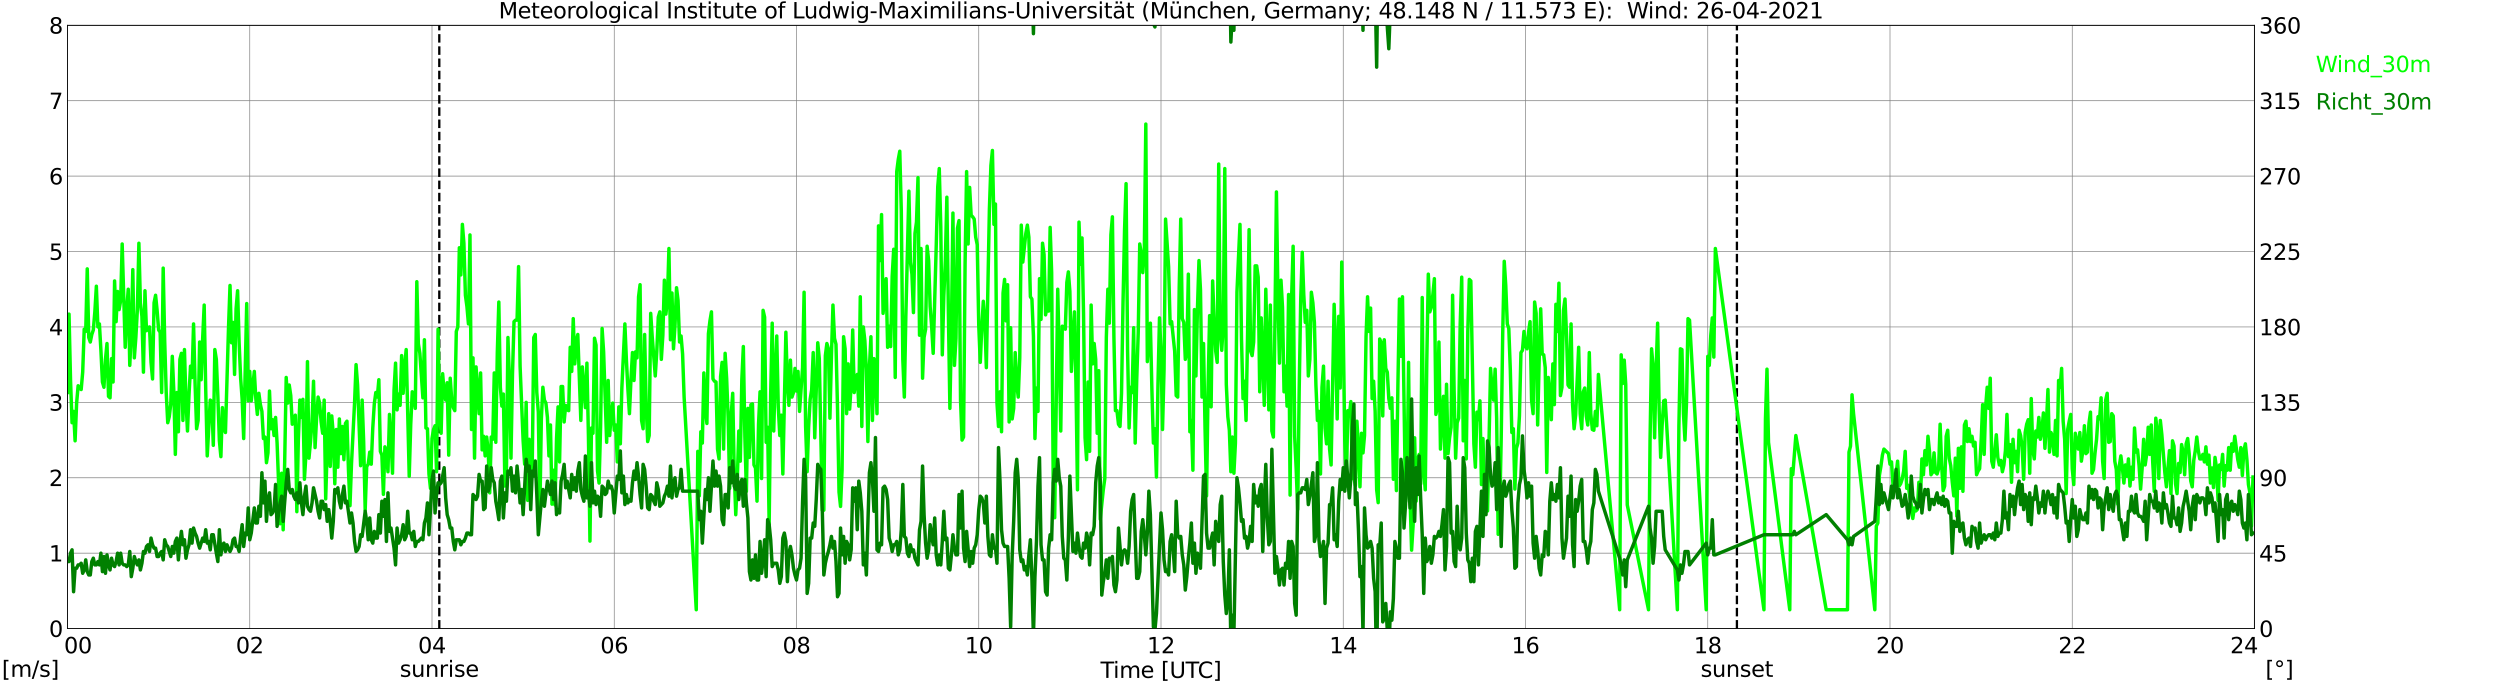 <?xml version="1.0" encoding="utf-8" standalone="no"?>
<!DOCTYPE svg PUBLIC "-//W3C//DTD SVG 1.1//EN"
  "http://www.w3.org/Graphics/SVG/1.1/DTD/svg11.dtd">
<svg xmlns:xlink="http://www.w3.org/1999/xlink" width="1085.4pt" height="296.64pt" viewBox="0 0 1085.4 296.64" xmlns="http://www.w3.org/2000/svg" version="1.1">
 <defs>
  <style type="text/css">*{stroke-linejoin: round; stroke-linecap: butt}</style>
 </defs>
 <g id="figure_1">
  <g id="patch_1">
   <path d="M 0 296.64 
L 1085.4 296.64 
L 1085.4 0 
L 0 0 
z
" style="fill: #ffffff"/>
  </g>
  <g id="axes_1">
   <g id="patch_2">
    <path d="M 29.306 272.909 
L 978.814 272.909 
L 978.814 10.976 
L 29.306 10.976 
z
" style="fill: #ffffff"/>
   </g>
   <g id="patch_3">
    <path d="M 978.814 272.909 
L 978.814 272.909 
L 978.814 10.976 
L 978.814 10.976 
z
" clip-path="url(#p10d5fbdaf7)" style="fill: #d3d3d3; opacity: 0.25; stroke: #d3d3d3; stroke-linejoin: miter"/>
   </g>
   <g id="matplotlib.axis_1">
    <g id="xtick_1">
     <g id="line2d_1">
      <path d="M 29.306 272.909 
L 29.306 10.976 
" clip-path="url(#p10d5fbdaf7)" style="fill: none; stroke: #808080; stroke-width: 0.3; stroke-linecap: square"/>
     </g>
     <g id="line2d_2"/>
     <g id="text_1">
      <!--    00 -->
      <g transform="translate(18.733 283.627) scale(0.095 -0.095)">
       <defs>
        <path id="DejaVuSans-20" transform="scale(0.016)"/>
        <path id="DejaVuSans-30" d="M 2034 4250 
Q 1547 4250 1301 3770 
Q 1056 3291 1056 2328 
Q 1056 1369 1301 889 
Q 1547 409 2034 409 
Q 2525 409 2770 889 
Q 3016 1369 3016 2328 
Q 3016 3291 2770 3770 
Q 2525 4250 2034 4250 
z
M 2034 4750 
Q 2819 4750 3233 4129 
Q 3647 3509 3647 2328 
Q 3647 1150 3233 529 
Q 2819 -91 2034 -91 
Q 1250 -91 836 529 
Q 422 1150 422 2328 
Q 422 3509 836 4129 
Q 1250 4750 2034 4750 
z
" transform="scale(0.016)"/>
       </defs>
       <use xlink:href="#DejaVuSans-20"/>
       <use xlink:href="#DejaVuSans-20" transform="translate(31.787 0)"/>
       <use xlink:href="#DejaVuSans-20" transform="translate(63.574 0)"/>
       <use xlink:href="#DejaVuSans-30" transform="translate(95.361 0)"/>
       <use xlink:href="#DejaVuSans-30" transform="translate(158.984 0)"/>
      </g>
     </g>
    </g>
    <g id="xtick_2">
     <g id="line2d_3">
      <path d="M 108.431 272.909 
L 108.431 10.976 
" clip-path="url(#p10d5fbdaf7)" style="fill: none; stroke: #808080; stroke-width: 0.3; stroke-linecap: square"/>
     </g>
     <g id="line2d_4"/>
     <g id="text_2">
      <!-- 02 -->
      <g transform="translate(102.387 283.627) scale(0.095 -0.095)">
       <defs>
        <path id="DejaVuSans-32" d="M 1228 531 
L 3431 531 
L 3431 0 
L 469 0 
L 469 531 
Q 828 903 1448 1529 
Q 2069 2156 2228 2338 
Q 2531 2678 2651 2914 
Q 2772 3150 2772 3378 
Q 2772 3750 2511 3984 
Q 2250 4219 1831 4219 
Q 1534 4219 1204 4116 
Q 875 4013 500 3803 
L 500 4441 
Q 881 4594 1212 4672 
Q 1544 4750 1819 4750 
Q 2544 4750 2975 4387 
Q 3406 4025 3406 3419 
Q 3406 3131 3298 2873 
Q 3191 2616 2906 2266 
Q 2828 2175 2409 1742 
Q 1991 1309 1228 531 
z
" transform="scale(0.016)"/>
       </defs>
       <use xlink:href="#DejaVuSans-30"/>
       <use xlink:href="#DejaVuSans-32" transform="translate(63.623 0)"/>
      </g>
     </g>
    </g>
    <g id="xtick_3">
     <g id="line2d_5">
      <path d="M 187.557 272.909 
L 187.557 10.976 
" clip-path="url(#p10d5fbdaf7)" style="fill: none; stroke: #808080; stroke-width: 0.3; stroke-linecap: square"/>
     </g>
     <g id="line2d_6"/>
     <g id="text_3">
      <!-- 04 -->
      <g transform="translate(181.513 283.627) scale(0.095 -0.095)">
       <defs>
        <path id="DejaVuSans-34" d="M 2419 4116 
L 825 1625 
L 2419 1625 
L 2419 4116 
z
M 2253 4666 
L 3047 4666 
L 3047 1625 
L 3713 1625 
L 3713 1100 
L 3047 1100 
L 3047 0 
L 2419 0 
L 2419 1100 
L 313 1100 
L 313 1709 
L 2253 4666 
z
" transform="scale(0.016)"/>
       </defs>
       <use xlink:href="#DejaVuSans-30"/>
       <use xlink:href="#DejaVuSans-34" transform="translate(63.623 0)"/>
      </g>
     </g>
    </g>
    <g id="xtick_4">
     <g id="line2d_7">
      <path d="M 266.683 272.909 
L 266.683 10.976 
" clip-path="url(#p10d5fbdaf7)" style="fill: none; stroke: #808080; stroke-width: 0.3; stroke-linecap: square"/>
     </g>
     <g id="line2d_8"/>
     <g id="text_4">
      <!-- 06 -->
      <g transform="translate(260.638 283.627) scale(0.095 -0.095)">
       <defs>
        <path id="DejaVuSans-36" d="M 2113 2584 
Q 1688 2584 1439 2293 
Q 1191 2003 1191 1497 
Q 1191 994 1439 701 
Q 1688 409 2113 409 
Q 2538 409 2786 701 
Q 3034 994 3034 1497 
Q 3034 2003 2786 2293 
Q 2538 2584 2113 2584 
z
M 3366 4563 
L 3366 3988 
Q 3128 4100 2886 4159 
Q 2644 4219 2406 4219 
Q 1781 4219 1451 3797 
Q 1122 3375 1075 2522 
Q 1259 2794 1537 2939 
Q 1816 3084 2150 3084 
Q 2853 3084 3261 2657 
Q 3669 2231 3669 1497 
Q 3669 778 3244 343 
Q 2819 -91 2113 -91 
Q 1303 -91 875 529 
Q 447 1150 447 2328 
Q 447 3434 972 4092 
Q 1497 4750 2381 4750 
Q 2619 4750 2861 4703 
Q 3103 4656 3366 4563 
z
" transform="scale(0.016)"/>
       </defs>
       <use xlink:href="#DejaVuSans-30"/>
       <use xlink:href="#DejaVuSans-36" transform="translate(63.623 0)"/>
      </g>
     </g>
    </g>
    <g id="xtick_5">
     <g id="line2d_9">
      <path d="M 345.808 272.909 
L 345.808 10.976 
" clip-path="url(#p10d5fbdaf7)" style="fill: none; stroke: #808080; stroke-width: 0.3; stroke-linecap: square"/>
     </g>
     <g id="line2d_10"/>
     <g id="text_5">
      <!-- 08 -->
      <g transform="translate(339.764 283.627) scale(0.095 -0.095)">
       <defs>
        <path id="DejaVuSans-38" d="M 2034 2216 
Q 1584 2216 1326 1975 
Q 1069 1734 1069 1313 
Q 1069 891 1326 650 
Q 1584 409 2034 409 
Q 2484 409 2743 651 
Q 3003 894 3003 1313 
Q 3003 1734 2745 1975 
Q 2488 2216 2034 2216 
z
M 1403 2484 
Q 997 2584 770 2862 
Q 544 3141 544 3541 
Q 544 4100 942 4425 
Q 1341 4750 2034 4750 
Q 2731 4750 3128 4425 
Q 3525 4100 3525 3541 
Q 3525 3141 3298 2862 
Q 3072 2584 2669 2484 
Q 3125 2378 3379 2068 
Q 3634 1759 3634 1313 
Q 3634 634 3220 271 
Q 2806 -91 2034 -91 
Q 1263 -91 848 271 
Q 434 634 434 1313 
Q 434 1759 690 2068 
Q 947 2378 1403 2484 
z
M 1172 3481 
Q 1172 3119 1398 2916 
Q 1625 2713 2034 2713 
Q 2441 2713 2670 2916 
Q 2900 3119 2900 3481 
Q 2900 3844 2670 4047 
Q 2441 4250 2034 4250 
Q 1625 4250 1398 4047 
Q 1172 3844 1172 3481 
z
" transform="scale(0.016)"/>
       </defs>
       <use xlink:href="#DejaVuSans-30"/>
       <use xlink:href="#DejaVuSans-38" transform="translate(63.623 0)"/>
      </g>
     </g>
    </g>
    <g id="xtick_6">
     <g id="line2d_11">
      <path d="M 424.934 272.909 
L 424.934 10.976 
" clip-path="url(#p10d5fbdaf7)" style="fill: none; stroke: #808080; stroke-width: 0.3; stroke-linecap: square"/>
     </g>
     <g id="line2d_12"/>
     <g id="text_6">
      <!-- 10 -->
      <g transform="translate(418.89 283.627) scale(0.095 -0.095)">
       <defs>
        <path id="DejaVuSans-31" d="M 794 531 
L 1825 531 
L 1825 4091 
L 703 3866 
L 703 4441 
L 1819 4666 
L 2450 4666 
L 2450 531 
L 3481 531 
L 3481 0 
L 794 0 
L 794 531 
z
" transform="scale(0.016)"/>
       </defs>
       <use xlink:href="#DejaVuSans-31"/>
       <use xlink:href="#DejaVuSans-30" transform="translate(63.623 0)"/>
      </g>
     </g>
    </g>
    <g id="xtick_7">
     <g id="line2d_13">
      <path d="M 504.06 272.909 
L 504.06 10.976 
" clip-path="url(#p10d5fbdaf7)" style="fill: none; stroke: #808080; stroke-width: 0.3; stroke-linecap: square"/>
     </g>
     <g id="line2d_14"/>
     <g id="text_7">
      <!-- 12 -->
      <g transform="translate(498.015 283.627) scale(0.095 -0.095)">
       <use xlink:href="#DejaVuSans-31"/>
       <use xlink:href="#DejaVuSans-32" transform="translate(63.623 0)"/>
      </g>
     </g>
    </g>
    <g id="xtick_8">
     <g id="line2d_15">
      <path d="M 583.185 272.909 
L 583.185 10.976 
" clip-path="url(#p10d5fbdaf7)" style="fill: none; stroke: #808080; stroke-width: 0.3; stroke-linecap: square"/>
     </g>
     <g id="line2d_16"/>
     <g id="text_8">
      <!-- 14 -->
      <g transform="translate(577.141 283.627) scale(0.095 -0.095)">
       <use xlink:href="#DejaVuSans-31"/>
       <use xlink:href="#DejaVuSans-34" transform="translate(63.623 0)"/>
      </g>
     </g>
    </g>
    <g id="xtick_9">
     <g id="line2d_17">
      <path d="M 662.311 272.909 
L 662.311 10.976 
" clip-path="url(#p10d5fbdaf7)" style="fill: none; stroke: #808080; stroke-width: 0.3; stroke-linecap: square"/>
     </g>
     <g id="line2d_18"/>
     <g id="text_9">
      <!-- 16 -->
      <g transform="translate(656.267 283.627) scale(0.095 -0.095)">
       <use xlink:href="#DejaVuSans-31"/>
       <use xlink:href="#DejaVuSans-36" transform="translate(63.623 0)"/>
      </g>
     </g>
    </g>
    <g id="xtick_10">
     <g id="line2d_19">
      <path d="M 741.437 272.909 
L 741.437 10.976 
" clip-path="url(#p10d5fbdaf7)" style="fill: none; stroke: #808080; stroke-width: 0.3; stroke-linecap: square"/>
     </g>
     <g id="line2d_20"/>
     <g id="text_10">
      <!-- 18 -->
      <g transform="translate(735.392 283.627) scale(0.095 -0.095)">
       <use xlink:href="#DejaVuSans-31"/>
       <use xlink:href="#DejaVuSans-38" transform="translate(63.623 0)"/>
      </g>
     </g>
    </g>
    <g id="xtick_11">
     <g id="line2d_21">
      <path d="M 820.562 272.909 
L 820.562 10.976 
" clip-path="url(#p10d5fbdaf7)" style="fill: none; stroke: #808080; stroke-width: 0.3; stroke-linecap: square"/>
     </g>
     <g id="line2d_22"/>
     <g id="text_11">
      <!-- 20 -->
      <g transform="translate(814.518 283.627) scale(0.095 -0.095)">
       <use xlink:href="#DejaVuSans-32"/>
       <use xlink:href="#DejaVuSans-30" transform="translate(63.623 0)"/>
      </g>
     </g>
    </g>
    <g id="xtick_12">
     <g id="line2d_23">
      <path d="M 899.688 272.909 
L 899.688 10.976 
" clip-path="url(#p10d5fbdaf7)" style="fill: none; stroke: #808080; stroke-width: 0.3; stroke-linecap: square"/>
     </g>
     <g id="line2d_24"/>
     <g id="text_12">
      <!-- 22 -->
      <g transform="translate(893.644 283.627) scale(0.095 -0.095)">
       <use xlink:href="#DejaVuSans-32"/>
       <use xlink:href="#DejaVuSans-32" transform="translate(63.623 0)"/>
      </g>
     </g>
    </g>
    <g id="xtick_13">
     <g id="line2d_25">
      <path d="M 978.814 272.909 
L 978.814 10.976 
" clip-path="url(#p10d5fbdaf7)" style="fill: none; stroke: #808080; stroke-width: 0.3; stroke-linecap: square"/>
     </g>
     <g id="line2d_26"/>
     <g id="text_13">
      <!-- 24    -->
      <g transform="translate(968.241 283.627) scale(0.095 -0.095)">
       <use xlink:href="#DejaVuSans-32"/>
       <use xlink:href="#DejaVuSans-34" transform="translate(63.623 0)"/>
       <use xlink:href="#DejaVuSans-20" transform="translate(127.246 0)"/>
       <use xlink:href="#DejaVuSans-20" transform="translate(159.033 0)"/>
       <use xlink:href="#DejaVuSans-20" transform="translate(190.82 0)"/>
      </g>
     </g>
    </g>
    <g id="text_14">
     <!-- Time [UTC] -->
     <g transform="translate(477.806 294.322) scale(0.095 -0.095)">
      <defs>
       <path id="DejaVuSans-54" d="M -19 4666 
L 3928 4666 
L 3928 4134 
L 2272 4134 
L 2272 0 
L 1638 0 
L 1638 4134 
L -19 4134 
L -19 4666 
z
" transform="scale(0.016)"/>
       <path id="DejaVuSans-69" d="M 603 3500 
L 1178 3500 
L 1178 0 
L 603 0 
L 603 3500 
z
M 603 4863 
L 1178 4863 
L 1178 4134 
L 603 4134 
L 603 4863 
z
" transform="scale(0.016)"/>
       <path id="DejaVuSans-6d" d="M 3328 2828 
Q 3544 3216 3844 3400 
Q 4144 3584 4550 3584 
Q 5097 3584 5394 3201 
Q 5691 2819 5691 2113 
L 5691 0 
L 5113 0 
L 5113 2094 
Q 5113 2597 4934 2840 
Q 4756 3084 4391 3084 
Q 3944 3084 3684 2787 
Q 3425 2491 3425 1978 
L 3425 0 
L 2847 0 
L 2847 2094 
Q 2847 2600 2669 2842 
Q 2491 3084 2119 3084 
Q 1678 3084 1418 2786 
Q 1159 2488 1159 1978 
L 1159 0 
L 581 0 
L 581 3500 
L 1159 3500 
L 1159 2956 
Q 1356 3278 1631 3431 
Q 1906 3584 2284 3584 
Q 2666 3584 2933 3390 
Q 3200 3197 3328 2828 
z
" transform="scale(0.016)"/>
       <path id="DejaVuSans-65" d="M 3597 1894 
L 3597 1613 
L 953 1613 
Q 991 1019 1311 708 
Q 1631 397 2203 397 
Q 2534 397 2845 478 
Q 3156 559 3463 722 
L 3463 178 
Q 3153 47 2828 -22 
Q 2503 -91 2169 -91 
Q 1331 -91 842 396 
Q 353 884 353 1716 
Q 353 2575 817 3079 
Q 1281 3584 2069 3584 
Q 2775 3584 3186 3129 
Q 3597 2675 3597 1894 
z
M 3022 2063 
Q 3016 2534 2758 2815 
Q 2500 3097 2075 3097 
Q 1594 3097 1305 2825 
Q 1016 2553 972 2059 
L 3022 2063 
z
" transform="scale(0.016)"/>
       <path id="DejaVuSans-5b" d="M 550 4863 
L 1875 4863 
L 1875 4416 
L 1125 4416 
L 1125 -397 
L 1875 -397 
L 1875 -844 
L 550 -844 
L 550 4863 
z
" transform="scale(0.016)"/>
       <path id="DejaVuSans-55" d="M 556 4666 
L 1191 4666 
L 1191 1831 
Q 1191 1081 1462 751 
Q 1734 422 2344 422 
Q 2950 422 3222 751 
Q 3494 1081 3494 1831 
L 3494 4666 
L 4128 4666 
L 4128 1753 
Q 4128 841 3676 375 
Q 3225 -91 2344 -91 
Q 1459 -91 1007 375 
Q 556 841 556 1753 
L 556 4666 
z
" transform="scale(0.016)"/>
       <path id="DejaVuSans-43" d="M 4122 4306 
L 4122 3641 
Q 3803 3938 3442 4084 
Q 3081 4231 2675 4231 
Q 1875 4231 1450 3742 
Q 1025 3253 1025 2328 
Q 1025 1406 1450 917 
Q 1875 428 2675 428 
Q 3081 428 3442 575 
Q 3803 722 4122 1019 
L 4122 359 
Q 3791 134 3420 21 
Q 3050 -91 2638 -91 
Q 1578 -91 968 557 
Q 359 1206 359 2328 
Q 359 3453 968 4101 
Q 1578 4750 2638 4750 
Q 3056 4750 3426 4639 
Q 3797 4528 4122 4306 
z
" transform="scale(0.016)"/>
       <path id="DejaVuSans-5d" d="M 1947 4863 
L 1947 -844 
L 622 -844 
L 622 -397 
L 1369 -397 
L 1369 4416 
L 622 4416 
L 622 4863 
L 1947 4863 
z
" transform="scale(0.016)"/>
      </defs>
      <use xlink:href="#DejaVuSans-54"/>
      <use xlink:href="#DejaVuSans-69" transform="translate(57.959 0)"/>
      <use xlink:href="#DejaVuSans-6d" transform="translate(85.742 0)"/>
      <use xlink:href="#DejaVuSans-65" transform="translate(183.154 0)"/>
      <use xlink:href="#DejaVuSans-20" transform="translate(244.678 0)"/>
      <use xlink:href="#DejaVuSans-5b" transform="translate(276.465 0)"/>
      <use xlink:href="#DejaVuSans-55" transform="translate(315.479 0)"/>
      <use xlink:href="#DejaVuSans-54" transform="translate(388.672 0)"/>
      <use xlink:href="#DejaVuSans-43" transform="translate(443.881 0)"/>
      <use xlink:href="#DejaVuSans-5d" transform="translate(513.705 0)"/>
     </g>
    </g>
   </g>
   <g id="matplotlib.axis_2">
    <g id="ytick_1">
     <g id="line2d_27">
      <path d="M 29.306 272.909 
L 978.814 272.909 
" clip-path="url(#p10d5fbdaf7)" style="fill: none; stroke: #808080; stroke-width: 0.3; stroke-linecap: square"/>
     </g>
     <g id="line2d_28"/>
     <g id="text_15">
      <!-- 0 -->
      <g transform="translate(21.261 276.518) scale(0.095 -0.095)">
       <use xlink:href="#DejaVuSans-30"/>
      </g>
     </g>
    </g>
    <g id="ytick_2">
     <g id="line2d_29">
      <path d="M 29.306 240.167 
L 978.814 240.167 
" clip-path="url(#p10d5fbdaf7)" style="fill: none; stroke: #808080; stroke-width: 0.3; stroke-linecap: square"/>
     </g>
     <g id="line2d_30"/>
     <g id="text_16">
      <!-- 1 -->
      <g transform="translate(21.261 243.776) scale(0.095 -0.095)">
       <use xlink:href="#DejaVuSans-31"/>
      </g>
     </g>
    </g>
    <g id="ytick_3">
     <g id="line2d_31">
      <path d="M 29.306 207.426 
L 978.814 207.426 
" clip-path="url(#p10d5fbdaf7)" style="fill: none; stroke: #808080; stroke-width: 0.3; stroke-linecap: square"/>
     </g>
     <g id="line2d_32"/>
     <g id="text_17">
      <!-- 2 -->
      <g transform="translate(21.261 211.035) scale(0.095 -0.095)">
       <use xlink:href="#DejaVuSans-32"/>
      </g>
     </g>
    </g>
    <g id="ytick_4">
     <g id="line2d_33">
      <path d="M 29.306 174.684 
L 978.814 174.684 
" clip-path="url(#p10d5fbdaf7)" style="fill: none; stroke: #808080; stroke-width: 0.3; stroke-linecap: square"/>
     </g>
     <g id="line2d_34"/>
     <g id="text_18">
      <!-- 3 -->
      <g transform="translate(21.261 178.293) scale(0.095 -0.095)">
       <defs>
        <path id="DejaVuSans-33" d="M 2597 2516 
Q 3050 2419 3304 2112 
Q 3559 1806 3559 1356 
Q 3559 666 3084 287 
Q 2609 -91 1734 -91 
Q 1441 -91 1130 -33 
Q 819 25 488 141 
L 488 750 
Q 750 597 1062 519 
Q 1375 441 1716 441 
Q 2309 441 2620 675 
Q 2931 909 2931 1356 
Q 2931 1769 2642 2001 
Q 2353 2234 1838 2234 
L 1294 2234 
L 1294 2753 
L 1863 2753 
Q 2328 2753 2575 2939 
Q 2822 3125 2822 3475 
Q 2822 3834 2567 4026 
Q 2313 4219 1838 4219 
Q 1578 4219 1281 4162 
Q 984 4106 628 3988 
L 628 4550 
Q 988 4650 1302 4700 
Q 1616 4750 1894 4750 
Q 2613 4750 3031 4423 
Q 3450 4097 3450 3541 
Q 3450 3153 3228 2886 
Q 3006 2619 2597 2516 
z
" transform="scale(0.016)"/>
       </defs>
       <use xlink:href="#DejaVuSans-33"/>
      </g>
     </g>
    </g>
    <g id="ytick_5">
     <g id="line2d_35">
      <path d="M 29.306 141.942 
L 978.814 141.942 
" clip-path="url(#p10d5fbdaf7)" style="fill: none; stroke: #808080; stroke-width: 0.3; stroke-linecap: square"/>
     </g>
     <g id="line2d_36"/>
     <g id="text_19">
      <!-- 4 -->
      <g transform="translate(21.261 145.551) scale(0.095 -0.095)">
       <use xlink:href="#DejaVuSans-34"/>
      </g>
     </g>
    </g>
    <g id="ytick_6">
     <g id="line2d_37">
      <path d="M 29.306 109.201 
L 978.814 109.201 
" clip-path="url(#p10d5fbdaf7)" style="fill: none; stroke: #808080; stroke-width: 0.3; stroke-linecap: square"/>
     </g>
     <g id="line2d_38"/>
     <g id="text_20">
      <!-- 5 -->
      <g transform="translate(21.261 112.81) scale(0.095 -0.095)">
       <defs>
        <path id="DejaVuSans-35" d="M 691 4666 
L 3169 4666 
L 3169 4134 
L 1269 4134 
L 1269 2991 
Q 1406 3038 1543 3061 
Q 1681 3084 1819 3084 
Q 2600 3084 3056 2656 
Q 3513 2228 3513 1497 
Q 3513 744 3044 326 
Q 2575 -91 1722 -91 
Q 1428 -91 1123 -41 
Q 819 9 494 109 
L 494 744 
Q 775 591 1075 516 
Q 1375 441 1709 441 
Q 2250 441 2565 725 
Q 2881 1009 2881 1497 
Q 2881 1984 2565 2268 
Q 2250 2553 1709 2553 
Q 1456 2553 1204 2497 
Q 953 2441 691 2322 
L 691 4666 
z
" transform="scale(0.016)"/>
       </defs>
       <use xlink:href="#DejaVuSans-35"/>
      </g>
     </g>
    </g>
    <g id="ytick_7">
     <g id="line2d_39">
      <path d="M 29.306 76.459 
L 978.814 76.459 
" clip-path="url(#p10d5fbdaf7)" style="fill: none; stroke: #808080; stroke-width: 0.3; stroke-linecap: square"/>
     </g>
     <g id="line2d_40"/>
     <g id="text_21">
      <!-- 6 -->
      <g transform="translate(21.261 80.068) scale(0.095 -0.095)">
       <use xlink:href="#DejaVuSans-36"/>
      </g>
     </g>
    </g>
    <g id="ytick_8">
     <g id="line2d_41">
      <path d="M 29.306 43.717 
L 978.814 43.717 
" clip-path="url(#p10d5fbdaf7)" style="fill: none; stroke: #808080; stroke-width: 0.3; stroke-linecap: square"/>
     </g>
     <g id="line2d_42"/>
     <g id="text_22">
      <!-- 7 -->
      <g transform="translate(21.261 47.327) scale(0.095 -0.095)">
       <defs>
        <path id="DejaVuSans-37" d="M 525 4666 
L 3525 4666 
L 3525 4397 
L 1831 0 
L 1172 0 
L 2766 4134 
L 525 4134 
L 525 4666 
z
" transform="scale(0.016)"/>
       </defs>
       <use xlink:href="#DejaVuSans-37"/>
      </g>
     </g>
    </g>
    <g id="ytick_9">
     <g id="line2d_43">
      <path d="M 29.306 10.976 
L 978.814 10.976 
" clip-path="url(#p10d5fbdaf7)" style="fill: none; stroke: #808080; stroke-width: 0.3; stroke-linecap: square"/>
     </g>
     <g id="line2d_44"/>
     <g id="text_23">
      <!-- 8 -->
      <g transform="translate(21.261 14.585) scale(0.095 -0.095)">
       <use xlink:href="#DejaVuSans-38"/>
      </g>
     </g>
    </g>
   </g>
   <g id="line2d_45">
    <path d="M 190.722 272.909 
L 190.722 10.976 
" clip-path="url(#p10d5fbdaf7)" style="fill: none; stroke-dasharray: 3.7,1.6; stroke-dashoffset: 0; stroke: #000000"/>
   </g>
   <g id="line2d_46">
    <path d="M 754.097 272.909 
L 754.097 10.976 
" clip-path="url(#p10d5fbdaf7)" style="fill: none; stroke-dasharray: 3.7,1.6; stroke-dashoffset: 0; stroke: #000000"/>
   </g>
   <g id="line2d_47">
    <path d="M 29.306 170.427 
L 29.965 136.376 
L 30.625 165.189 
L 31.284 183.524 
L 31.943 178.613 
L 32.603 191.382 
L 33.262 175.011 
L 33.921 167.481 
L 34.581 168.463 
L 35.24 169.118 
L 35.9 161.587 
L 36.559 142.924 
L 37.218 143.907 
L 37.878 116.731 
L 38.537 146.526 
L 39.197 148.491 
L 39.856 145.216 
L 40.515 143.252 
L 41.175 135.394 
L 41.834 124.262 
L 42.493 141.942 
L 43.153 140.633 
L 43.812 152.092 
L 44.472 165.844 
L 45.131 168.136 
L 45.79 156.021 
L 46.45 149.145 
L 47.109 172.065 
L 47.768 172.719 
L 48.428 155.694 
L 49.087 165.844 
L 49.747 121.97 
L 50.406 139.65 
L 51.065 126.554 
L 51.725 134.412 
L 52.384 130.483 
L 53.043 105.926 
L 54.362 150.782 
L 55.022 134.412 
L 55.681 125.571 
L 56.34 158.64 
L 57 144.234 
L 57.659 117.059 
L 58.319 155.366 
L 58.978 146.526 
L 59.637 134.412 
L 60.297 105.599 
L 60.956 131.465 
L 61.615 137.358 
L 62.275 161.587 
L 62.934 126.226 
L 63.594 143.579 
L 64.253 142.27 
L 64.912 141.942 
L 65.572 157.331 
L 66.231 164.534 
L 66.89 131.465 
L 67.55 128.191 
L 68.209 134.739 
L 68.869 143.252 
L 69.528 144.234 
L 70.187 170.427 
L 70.847 116.404 
L 71.506 148.163 
L 72.166 170.427 
L 72.825 183.524 
L 73.484 180.905 
L 74.144 175.339 
L 74.803 154.711 
L 75.462 169.773 
L 76.122 197.276 
L 76.781 170.427 
L 77.441 187.453 
L 78.1 156.021 
L 78.759 153.402 
L 79.419 182.542 
L 80.078 151.765 
L 80.737 174.029 
L 81.397 187.126 
L 82.056 171.41 
L 82.716 158.968 
L 83.375 163.879 
L 84.034 140.633 
L 84.694 166.498 
L 85.353 186.143 
L 86.013 182.542 
L 86.672 148.491 
L 87.331 164.861 
L 87.991 146.853 
L 88.65 132.447 
L 89.309 168.79 
L 89.969 197.93 
L 91.288 173.702 
L 91.947 174.356 
L 92.606 193.347 
L 93.266 151.765 
L 93.925 156.021 
L 94.584 172.065 
L 95.244 191.382 
L 95.903 198.258 
L 96.563 176.976 
L 97.222 186.143 
L 97.881 187.781 
L 99.2 142.597 
L 99.86 123.934 
L 100.519 148.818 
L 101.178 139.978 
L 101.838 162.569 
L 102.497 134.084 
L 103.156 126.226 
L 103.816 148.818 
L 104.475 164.207 
L 105.135 173.374 
L 105.794 190.4 
L 107.113 131.792 
L 107.772 174.029 
L 108.431 161.26 
L 109.091 174.029 
L 110.41 161.26 
L 111.069 173.047 
L 111.728 179.923 
L 112.388 170.755 
L 113.047 175.666 
L 113.707 178.613 
L 114.366 190.4 
L 115.025 189.745 
L 115.685 200.877 
L 116.344 196.621 
L 117.003 169.773 
L 117.663 186.143 
L 118.322 182.214 
L 118.982 189.09 
L 119.641 181.232 
L 120.3 192.364 
L 121.619 227.398 
L 122.278 205.461 
L 122.938 230.017 
L 123.597 200.55 
L 124.257 163.879 
L 124.916 175.011 
L 125.575 167.153 
L 126.235 171.737 
L 126.894 184.179 
L 128.213 180.25 
L 128.872 222.159 
L 129.532 190.727 
L 130.191 173.702 
L 130.85 181.232 
L 131.51 173.374 
L 132.169 208.08 
L 132.829 197.276 
L 133.488 157.003 
L 134.147 198.913 
L 134.807 191.71 
L 135.466 183.197 
L 136.125 165.516 
L 136.785 194.329 
L 137.444 181.56 
L 138.104 172.392 
L 138.763 175.011 
L 139.422 183.197 
L 140.082 188.108 
L 140.741 173.702 
L 141.4 216.593 
L 142.06 194.329 
L 142.719 179.595 
L 143.379 202.514 
L 144.038 180.577 
L 144.697 188.435 
L 145.357 210.045 
L 146.016 186.471 
L 146.676 202.842 
L 147.335 181.887 
L 147.994 196.948 
L 148.654 185.161 
L 149.313 199.568 
L 149.972 183.852 
L 150.632 182.869 
L 151.291 204.151 
L 151.951 219.54 
L 152.61 201.205 
L 153.929 175.011 
L 154.588 158.313 
L 155.247 167.153 
L 156.566 202.187 
L 157.226 173.702 
L 157.885 191.71 
L 158.544 221.504 
L 159.204 202.514 
L 159.863 201.532 
L 160.523 196.293 
L 161.182 201.532 
L 161.841 185.816 
L 162.501 175.339 
L 163.16 170.427 
L 163.819 172.392 
L 164.479 164.861 
L 165.138 195.966 
L 165.798 197.603 
L 166.457 214.629 
L 167.116 194.001 
L 167.776 196.293 
L 168.435 204.806 
L 169.094 179.923 
L 169.754 190.4 
L 170.413 205.461 
L 171.073 169.445 
L 171.732 157.658 
L 172.391 177.958 
L 173.051 171.082 
L 173.71 175.994 
L 174.37 154.384 
L 175.029 170.755 
L 175.688 158.968 
L 176.348 151.765 
L 177.666 206.771 
L 178.326 184.179 
L 178.985 170.1 
L 179.645 171.737 
L 180.304 177.303 
L 180.963 122.297 
L 181.623 149.145 
L 182.282 153.402 
L 183.601 172.719 
L 184.26 147.508 
L 184.92 185.816 
L 185.579 186.143 
L 186.238 205.788 
L 186.898 212.009 
L 187.557 190.4 
L 188.216 186.471 
L 188.876 184.834 
L 189.535 204.806 
L 190.195 142.924 
L 190.854 179.595 
L 191.513 188.108 
L 192.173 162.242 
L 192.832 170.1 
L 193.492 173.702 
L 194.151 166.171 
L 194.81 197.603 
L 195.47 164.207 
L 196.129 173.702 
L 196.788 176.976 
L 197.448 178.285 
L 198.107 143.907 
L 198.767 141.942 
L 199.426 107.564 
L 200.085 119.351 
L 200.745 97.414 
L 201.404 105.599 
L 202.063 128.191 
L 202.723 133.102 
L 203.382 140.633 
L 204.042 101.997 
L 204.701 186.471 
L 205.36 155.366 
L 206.02 198.913 
L 206.679 159.295 
L 207.339 168.463 
L 207.998 179.595 
L 208.657 161.915 
L 209.317 195.311 
L 209.976 189.418 
L 210.635 197.93 
L 211.295 189.745 
L 211.954 195.639 
L 212.614 213.974 
L 213.273 189.745 
L 213.932 190.727 
L 214.592 161.915 
L 215.251 192.037 
L 215.91 153.074 
L 216.57 131.137 
L 217.229 168.136 
L 217.889 176.321 
L 218.548 171.082 
L 219.207 211.027 
L 219.867 205.134 
L 220.526 146.526 
L 221.186 165.189 
L 221.845 198.913 
L 222.504 162.242 
L 223.164 139.65 
L 223.823 138.995 
L 224.482 138.995 
L 225.142 115.749 
L 225.801 158.968 
L 227.12 191.382 
L 227.779 201.532 
L 228.439 174.684 
L 229.098 217.248 
L 229.757 190.727 
L 230.417 204.479 
L 231.076 201.859 
L 231.736 146.526 
L 232.395 145.216 
L 233.054 170.427 
L 233.714 178.94 
L 234.373 222.814 
L 235.033 181.887 
L 235.692 168.136 
L 236.351 173.702 
L 237.011 175.011 
L 237.67 181.232 
L 238.329 197.93 
L 238.989 184.506 
L 239.648 218.885 
L 240.308 204.151 
L 240.967 219.213 
L 241.626 190.4 
L 242.286 176.648 
L 242.945 200.55 
L 243.604 167.808 
L 244.264 167.808 
L 244.923 183.197 
L 245.583 175.994 
L 246.242 177.958 
L 246.901 178.285 
L 247.561 150.782 
L 248.22 161.26 
L 248.88 138.341 
L 249.539 157.986 
L 250.198 148.491 
L 250.858 145.216 
L 252.176 182.542 
L 252.836 159.295 
L 254.155 176.976 
L 254.814 157.658 
L 255.473 189.418 
L 256.133 234.928 
L 256.792 185.816 
L 257.451 188.108 
L 258.111 146.853 
L 258.77 149.8 
L 259.43 204.479 
L 260.089 209.717 
L 260.748 185.489 
L 261.408 142.597 
L 262.067 152.747 
L 263.386 192.037 
L 264.045 165.189 
L 264.705 189.09 
L 265.364 179.923 
L 266.023 175.011 
L 266.683 186.798 
L 267.342 184.506 
L 268.002 200.55 
L 268.661 176.648 
L 269.32 192.692 
L 269.98 168.463 
L 271.298 140.633 
L 271.958 156.349 
L 272.617 169.118 
L 273.277 179.595 
L 273.936 164.861 
L 274.595 153.074 
L 275.255 165.189 
L 275.914 152.747 
L 276.573 155.366 
L 277.233 128.846 
L 277.892 123.607 
L 278.552 182.542 
L 279.211 186.143 
L 279.87 145.216 
L 280.53 175.666 
L 281.189 191.71 
L 281.849 189.09 
L 282.508 136.049 
L 283.167 146.199 
L 284.486 163.224 
L 285.145 152.747 
L 285.805 137.686 
L 286.464 135.394 
L 287.124 156.021 
L 287.783 145.544 
L 288.442 121.642 
L 289.102 136.376 
L 289.761 130.155 
L 290.42 107.891 
L 291.08 147.508 
L 291.739 127.209 
L 292.399 151.437 
L 293.058 141.287 
L 293.717 124.917 
L 294.377 130.483 
L 295.036 148.491 
L 295.696 145.871 
L 296.355 153.729 
L 297.014 172.392 
L 302.289 264.723 
L 302.949 195.966 
L 303.608 215.284 
L 304.267 187.453 
L 304.927 192.364 
L 305.586 161.915 
L 306.246 177.303 
L 306.905 183.852 
L 307.564 144.889 
L 308.224 139.323 
L 308.883 135.394 
L 309.543 164.534 
L 310.202 165.516 
L 310.861 165.844 
L 311.521 194.984 
L 312.18 199.24 
L 312.839 163.552 
L 313.499 157.331 
L 314.158 194.984 
L 314.818 153.402 
L 315.477 164.207 
L 316.136 181.56 
L 316.796 212.009 
L 317.455 179.923 
L 318.114 170.755 
L 318.774 205.134 
L 319.433 223.469 
L 320.093 208.408 
L 320.752 187.126 
L 321.411 200.222 
L 322.071 164.861 
L 322.73 150.455 
L 323.39 189.418 
L 324.049 213.319 
L 324.708 177.303 
L 325.368 198.585 
L 326.027 175.666 
L 326.686 175.339 
L 327.346 201.859 
L 328.005 203.169 
L 328.665 217.575 
L 329.324 184.179 
L 329.983 170.1 
L 330.643 207.753 
L 331.302 134.739 
L 331.961 137.686 
L 332.621 192.037 
L 333.28 185.489 
L 333.94 227.725 
L 334.599 170.755 
L 335.258 140.305 
L 335.918 187.126 
L 336.577 163.552 
L 337.236 145.871 
L 337.896 176.648 
L 338.555 189.09 
L 339.215 180.25 
L 339.874 205.788 
L 341.193 144.234 
L 341.852 166.498 
L 342.512 175.994 
L 343.171 156.349 
L 343.83 172.392 
L 344.49 170.427 
L 345.149 159.95 
L 345.808 169.773 
L 346.468 161.26 
L 347.127 178.613 
L 348.446 159.623 
L 349.105 126.881 
L 349.765 185.161 
L 350.424 204.806 
L 351.083 185.161 
L 351.743 173.374 
L 352.402 169.118 
L 353.062 153.074 
L 353.721 190.072 
L 355.04 148.818 
L 355.699 155.694 
L 357.018 221.504 
L 357.677 221.504 
L 358.337 154.384 
L 358.996 149.145 
L 359.655 151.437 
L 360.315 181.56 
L 360.974 154.711 
L 361.634 132.447 
L 362.293 146.853 
L 362.952 149.473 
L 363.612 177.303 
L 364.271 213.646 
L 364.93 219.867 
L 365.59 204.151 
L 366.249 146.199 
L 366.909 151.437 
L 367.568 179.595 
L 368.227 157.986 
L 368.887 177.631 
L 369.546 167.153 
L 370.206 143.252 
L 370.865 170.427 
L 371.524 164.861 
L 372.184 162.569 
L 372.843 176.321 
L 373.502 128.846 
L 374.162 185.161 
L 374.821 141.942 
L 375.481 147.836 
L 376.14 160.605 
L 376.799 191.71 
L 377.459 159.623 
L 378.118 146.199 
L 378.777 182.542 
L 379.437 155.694 
L 380.096 159.95 
L 380.756 179.595 
L 381.415 98.068 
L 382.074 113.13 
L 382.734 93.157 
L 383.393 136.049 
L 384.712 120.988 
L 385.371 150.782 
L 386.031 141.615 
L 386.69 150.455 
L 387.349 120.005 
L 388.009 108.218 
L 388.668 163.879 
L 389.328 74.494 
L 389.987 69.256 
L 390.646 65.654 
L 391.306 91.52 
L 391.965 156.021 
L 392.624 172.392 
L 393.284 137.031 
L 394.603 83.007 
L 395.262 113.784 
L 395.921 119.023 
L 396.581 135.721 
L 397.24 101.343 
L 397.899 96.431 
L 398.559 77.114 
L 399.218 145.544 
L 399.878 107.891 
L 400.537 164.207 
L 401.196 146.526 
L 401.856 142.924 
L 402.515 106.909 
L 403.175 113.13 
L 403.834 133.102 
L 404.493 141.942 
L 405.153 153.402 
L 406.471 106.909 
L 407.131 81.043 
L 407.79 73.185 
L 408.45 98.396 
L 409.109 154.057 
L 409.768 128.518 
L 410.428 113.13 
L 411.087 85.627 
L 411.746 135.721 
L 412.406 177.303 
L 413.065 142.597 
L 413.725 92.502 
L 414.384 158.64 
L 415.043 146.853 
L 415.703 99.051 
L 416.362 95.777 
L 417.022 173.702 
L 417.681 191.055 
L 418.34 189.745 
L 419 114.439 
L 419.659 74.494 
L 420.318 105.926 
L 420.978 81.37 
L 421.637 93.485 
L 422.297 94.139 
L 422.956 95.122 
L 423.615 102.98 
L 424.275 106.254 
L 424.934 141.287 
L 425.593 157.331 
L 426.253 142.27 
L 426.912 130.81 
L 427.572 139.323 
L 428.231 159.623 
L 429.55 90.865 
L 430.209 71.875 
L 430.869 65.327 
L 431.528 97.414 
L 432.187 88.573 
L 432.847 175.011 
L 433.506 185.161 
L 434.165 170.1 
L 434.825 187.453 
L 435.484 127.209 
L 436.144 121.315 
L 436.803 139.323 
L 437.462 123.607 
L 438.122 183.197 
L 438.781 142.27 
L 439.44 181.887 
L 440.1 177.303 
L 440.759 153.074 
L 441.419 166.826 
L 442.078 172.392 
L 442.737 155.366 
L 443.397 97.741 
L 444.056 113.784 
L 445.375 101.343 
L 446.034 97.741 
L 446.694 102.98 
L 447.353 128.846 
L 448.012 129.828 
L 448.672 145.871 
L 449.331 190.4 
L 449.991 168.463 
L 450.65 178.613 
L 451.309 120.988 
L 451.969 138.668 
L 452.628 105.599 
L 453.287 110.51 
L 453.947 136.704 
L 454.606 133.102 
L 455.266 135.066 
L 455.925 98.723 
L 456.584 118.368 
L 457.244 207.098 
L 457.903 224.779 
L 459.222 125.571 
L 459.881 153.074 
L 460.541 187.126 
L 461.2 141.615 
L 461.859 141.942 
L 462.519 142.924 
L 463.178 122.625 
L 463.838 118.041 
L 464.497 126.554 
L 465.156 161.26 
L 465.816 146.526 
L 466.475 135.394 
L 467.134 166.171 
L 467.794 212.664 
L 468.453 96.431 
L 469.113 114.767 
L 469.772 103.307 
L 470.431 136.049 
L 471.091 190.072 
L 471.75 199.568 
L 472.409 165.844 
L 473.069 195.966 
L 473.728 132.447 
L 474.388 157.986 
L 475.047 149.145 
L 475.706 156.021 
L 476.366 188.108 
L 477.025 160.932 
L 477.685 225.433 
L 479.003 212.664 
L 479.663 207.753 
L 480.322 146.526 
L 480.981 125.571 
L 481.641 140.305 
L 482.3 101.997 
L 482.96 94.139 
L 483.619 146.526 
L 484.278 178.285 
L 484.938 178.285 
L 485.597 184.179 
L 486.256 185.161 
L 486.916 170.755 
L 487.575 131.137 
L 488.235 99.706 
L 488.894 79.733 
L 489.553 152.42 
L 490.213 185.816 
L 490.872 168.136 
L 491.532 170.427 
L 492.191 142.27 
L 492.85 192.364 
L 493.51 165.189 
L 494.169 144.562 
L 494.828 105.926 
L 495.488 109.855 
L 496.147 118.368 
L 496.807 109.528 
L 497.466 53.867 
L 498.125 157.003 
L 498.785 145.871 
L 499.444 140.305 
L 500.103 169.118 
L 500.763 192.364 
L 501.422 186.143 
L 502.082 207.098 
L 502.741 166.826 
L 503.4 138.013 
L 504.06 152.42 
L 504.719 186.471 
L 505.379 160.605 
L 506.038 95.122 
L 507.357 115.749 
L 508.016 140.633 
L 508.675 139.65 
L 509.994 152.42 
L 510.654 171.737 
L 511.313 172.392 
L 511.972 124.589 
L 512.632 95.122 
L 513.291 138.341 
L 513.95 139.978 
L 514.61 156.021 
L 515.269 152.747 
L 515.929 119.023 
L 516.588 187.453 
L 517.247 182.542 
L 517.907 204.151 
L 518.566 134.412 
L 519.226 163.224 
L 519.885 134.084 
L 520.544 113.13 
L 521.204 125.899 
L 521.863 172.392 
L 522.522 149.145 
L 523.182 186.143 
L 523.841 215.284 
L 524.501 168.136 
L 525.16 137.031 
L 525.819 176.648 
L 526.479 121.97 
L 527.138 138.995 
L 527.797 152.42 
L 528.457 157.331 
L 529.116 71.22 
L 529.776 144.562 
L 530.435 152.092 
L 531.094 140.633 
L 531.754 73.185 
L 532.413 166.826 
L 533.073 180.905 
L 533.732 186.798 
L 534.391 204.806 
L 535.051 189.745 
L 535.71 205.461 
L 536.369 192.364 
L 537.029 126.881 
L 538.348 97.414 
L 539.007 147.181 
L 539.666 173.047 
L 540.326 165.516 
L 540.985 182.542 
L 541.644 145.216 
L 542.304 99.706 
L 542.963 152.42 
L 543.623 154.384 
L 544.282 148.491 
L 544.941 115.422 
L 545.601 115.422 
L 546.26 120.333 
L 546.919 170.1 
L 547.579 138.013 
L 548.238 154.711 
L 548.898 175.994 
L 549.557 125.571 
L 550.876 177.958 
L 551.535 132.447 
L 552.195 187.126 
L 552.854 189.745 
L 553.513 140.96 
L 554.173 83.335 
L 554.832 129.173 
L 555.491 157.658 
L 556.151 121.642 
L 556.81 133.429 
L 557.47 170.1 
L 558.129 158.968 
L 558.788 176.321 
L 559.448 127.863 
L 560.107 214.956 
L 560.766 128.846 
L 561.426 106.909 
L 562.085 189.418 
L 562.745 203.497 
L 563.404 221.177 
L 564.063 168.79 
L 564.723 129.828 
L 565.382 109.528 
L 566.042 127.863 
L 566.701 139.978 
L 567.36 134.739 
L 568.02 163.224 
L 568.679 156.021 
L 569.338 126.881 
L 569.998 131.465 
L 570.657 139.978 
L 571.317 167.153 
L 571.976 182.542 
L 572.635 178.613 
L 573.295 205.788 
L 573.954 168.136 
L 574.613 158.968 
L 575.273 185.816 
L 575.932 192.692 
L 576.592 165.516 
L 577.251 194.984 
L 577.91 201.859 
L 579.229 132.12 
L 579.889 150.782 
L 580.548 181.887 
L 581.207 137.358 
L 581.867 168.463 
L 582.526 113.784 
L 583.185 143.907 
L 583.845 191.382 
L 584.504 211.027 
L 585.164 178.285 
L 585.823 180.577 
L 586.482 174.356 
L 587.142 207.753 
L 587.801 207.426 
L 588.46 210.7 
L 589.12 182.869 
L 589.779 194.329 
L 590.439 211.355 
L 591.098 188.108 
L 591.757 196.621 
L 592.417 189.09 
L 593.076 146.199 
L 593.736 128.846 
L 594.395 143.907 
L 595.054 133.757 
L 595.714 173.047 
L 596.373 165.516 
L 597.032 178.613 
L 597.692 212.664 
L 598.351 218.23 
L 599.011 147.181 
L 599.67 148.818 
L 600.329 180.577 
L 600.989 147.508 
L 601.648 159.95 
L 602.307 161.587 
L 602.967 173.047 
L 603.626 177.303 
L 604.286 172.719 
L 604.945 208.08 
L 605.604 182.869 
L 606.264 212.992 
L 606.923 166.498 
L 607.582 129.828 
L 608.242 154.711 
L 608.901 128.846 
L 610.22 217.903 
L 610.879 209.717 
L 611.539 157.331 
L 612.198 216.921 
L 612.858 238.857 
L 613.517 228.053 
L 614.176 190.072 
L 614.836 217.575 
L 615.495 199.568 
L 616.154 197.276 
L 616.814 210.045 
L 617.473 129.173 
L 618.133 204.479 
L 618.792 212.664 
L 619.451 157.003 
L 620.111 119.023 
L 620.77 135.394 
L 621.429 133.429 
L 622.089 127.863 
L 622.748 120.988 
L 623.408 179.923 
L 624.067 176.648 
L 624.726 148.491 
L 625.386 194.984 
L 626.045 180.905 
L 626.705 172.065 
L 627.364 198.913 
L 628.023 166.826 
L 628.683 196.948 
L 629.342 190.072 
L 630.001 185.489 
L 630.661 128.191 
L 631.32 169.773 
L 631.98 198.913 
L 632.639 183.524 
L 633.298 181.56 
L 633.958 140.633 
L 634.617 120.333 
L 635.276 191.382 
L 635.936 165.189 
L 636.595 199.24 
L 637.255 143.907 
L 637.914 121.315 
L 638.573 121.97 
L 639.892 192.692 
L 640.552 202.842 
L 641.211 178.94 
L 641.87 182.214 
L 642.53 174.029 
L 643.189 210.372 
L 643.848 190.4 
L 644.508 212.664 
L 645.167 216.266 
L 645.827 221.832 
L 647.145 159.95 
L 647.805 169.118 
L 648.464 173.702 
L 649.123 160.278 
L 649.783 181.56 
L 650.442 231.982 
L 651.102 223.142 
L 651.761 190.4 
L 652.42 144.562 
L 653.08 113.457 
L 653.739 123.934 
L 654.399 140.633 
L 655.058 142.597 
L 655.717 160.605 
L 656.377 187.781 
L 657.036 186.143 
L 657.695 212.337 
L 658.355 194.656 
L 659.014 192.364 
L 659.674 180.577 
L 660.333 153.074 
L 660.992 152.092 
L 661.652 143.907 
L 662.311 150.455 
L 662.97 151.437 
L 663.63 144.234 
L 664.289 139.65 
L 664.949 173.702 
L 665.608 179.595 
L 666.267 131.137 
L 666.927 136.049 
L 667.586 184.506 
L 668.246 156.349 
L 668.905 134.084 
L 669.564 153.729 
L 670.224 154.057 
L 670.883 159.623 
L 671.542 205.134 
L 672.202 163.879 
L 672.861 170.755 
L 673.521 182.214 
L 674.18 157.986 
L 674.839 175.666 
L 675.499 132.12 
L 676.158 143.907 
L 676.817 122.952 
L 677.477 171.737 
L 678.136 168.136 
L 678.796 134.739 
L 679.455 129.828 
L 680.114 145.216 
L 680.774 167.153 
L 681.433 168.136 
L 682.092 140.633 
L 682.752 175.666 
L 683.411 186.143 
L 684.071 180.25 
L 685.389 150.782 
L 686.049 179.595 
L 686.708 186.143 
L 687.368 170.1 
L 688.027 168.463 
L 688.686 180.577 
L 689.346 184.506 
L 690.005 153.074 
L 690.664 179.595 
L 691.324 186.471 
L 691.983 186.798 
L 692.643 178.613 
L 693.302 184.834 
L 693.961 162.569 
L 703.193 264.723 
L 703.852 154.057 
L 704.511 166.498 
L 705.171 156.349 
L 705.83 166.826 
L 706.49 219.213 
L 715.721 264.723 
L 716.38 191.382 
L 717.04 151.437 
L 717.699 158.968 
L 718.358 190.072 
L 719.018 160.605 
L 719.677 140.305 
L 720.337 177.958 
L 720.996 198.585 
L 721.655 184.179 
L 722.315 174.029 
L 722.974 173.702 
L 728.249 264.723 
L 728.909 184.834 
L 729.568 151.437 
L 730.227 151.765 
L 730.887 179.595 
L 731.546 191.055 
L 732.205 175.011 
L 732.865 138.341 
L 733.524 138.995 
L 740.777 264.723 
L 741.437 154.711 
L 742.096 158.64 
L 742.756 145.544 
L 743.415 138.013 
L 744.074 155.039 
L 744.734 107.891 
L 765.834 264.723 
L 766.493 181.887 
L 767.153 160.278 
L 767.812 192.037 
L 777.043 264.723 
L 777.703 203.497 
L 778.362 206.116 
L 779.681 189.09 
L 792.868 264.723 
L 802.1 264.723 
L 802.759 196.293 
L 803.419 193.674 
L 804.078 171.41 
L 804.737 179.595 
L 813.969 264.723 
L 814.628 228.38 
L 815.287 227.071 
L 815.947 206.443 
L 816.606 202.514 
L 817.265 197.603 
L 817.925 194.984 
L 819.903 196.948 
L 820.562 201.532 
L 821.222 200.55 
L 821.881 210.7 
L 822.541 211.355 
L 823.859 200.222 
L 824.519 211.027 
L 825.178 210.045 
L 825.837 208.08 
L 826.497 204.479 
L 827.156 195.966 
L 827.816 212.009 
L 828.475 210.7 
L 829.134 215.611 
L 829.794 219.213 
L 830.453 225.106 
L 831.112 220.522 
L 831.772 221.832 
L 832.431 221.177 
L 833.091 209.39 
L 833.75 217.248 
L 834.409 199.24 
L 835.069 206.116 
L 835.728 195.639 
L 836.388 201.859 
L 837.047 189.418 
L 837.706 195.966 
L 838.366 206.116 
L 839.025 205.134 
L 839.684 196.621 
L 840.344 205.134 
L 841.003 205.788 
L 841.663 203.497 
L 842.322 184.179 
L 842.981 201.859 
L 843.641 212.992 
L 844.3 211.027 
L 844.959 189.418 
L 845.619 186.798 
L 846.278 198.913 
L 846.938 202.187 
L 847.597 209.39 
L 848.256 215.284 
L 848.916 198.913 
L 849.575 224.124 
L 850.235 194.656 
L 850.894 212.009 
L 851.553 194.001 
L 852.213 213.319 
L 852.872 184.506 
L 853.531 182.869 
L 854.191 191.71 
L 854.85 186.143 
L 855.51 191.71 
L 856.169 189.418 
L 856.828 193.674 
L 857.488 192.037 
L 858.147 206.116 
L 858.806 204.479 
L 859.466 203.497 
L 860.125 191.71 
L 860.785 175.666 
L 861.444 197.276 
L 862.103 176.321 
L 862.763 168.136 
L 863.422 177.303 
L 864.082 164.207 
L 864.741 200.222 
L 865.4 202.842 
L 866.719 188.763 
L 867.378 198.585 
L 868.038 201.859 
L 868.697 199.895 
L 869.357 204.806 
L 870.016 201.859 
L 870.675 195.639 
L 871.335 179.923 
L 871.994 198.258 
L 872.653 193.019 
L 873.313 209.39 
L 873.972 190.727 
L 874.632 200.877 
L 875.291 195.966 
L 875.95 204.806 
L 876.61 186.798 
L 877.269 189.09 
L 877.929 194.001 
L 878.588 208.08 
L 879.247 187.781 
L 879.907 184.179 
L 880.566 182.214 
L 881.225 205.461 
L 881.885 173.047 
L 882.544 195.311 
L 883.204 199.24 
L 883.863 187.126 
L 884.522 189.745 
L 885.182 181.232 
L 885.841 190.727 
L 886.5 187.126 
L 887.16 179.268 
L 887.819 194.656 
L 888.479 183.852 
L 889.138 169.118 
L 889.797 196.293 
L 890.457 187.781 
L 891.116 189.418 
L 891.775 197.276 
L 892.435 182.542 
L 893.094 197.93 
L 893.754 165.189 
L 894.413 168.136 
L 895.072 159.95 
L 895.732 182.869 
L 896.391 190.727 
L 897.051 214.301 
L 897.71 186.471 
L 898.369 182.869 
L 899.029 179.923 
L 899.688 203.497 
L 900.347 210.372 
L 901.007 188.108 
L 902.326 194.984 
L 902.985 187.781 
L 903.644 200.222 
L 904.304 195.639 
L 904.963 184.834 
L 905.622 196.948 
L 906.282 196.293 
L 906.941 183.852 
L 907.601 178.94 
L 908.26 205.461 
L 908.919 203.824 
L 909.579 196.621 
L 910.238 190.727 
L 910.898 180.905 
L 911.557 181.887 
L 912.216 172.719 
L 912.876 200.222 
L 913.535 207.753 
L 914.194 173.702 
L 914.854 170.755 
L 915.513 192.037 
L 916.173 191.71 
L 916.832 179.595 
L 917.491 180.577 
L 918.151 200.222 
L 918.81 203.824 
L 919.469 218.885 
L 920.129 202.187 
L 920.788 197.93 
L 921.448 203.169 
L 922.107 209.717 
L 922.766 201.859 
L 923.426 206.771 
L 924.085 199.24 
L 924.745 211.027 
L 925.404 202.842 
L 926.063 208.08 
L 926.723 185.816 
L 927.382 196.293 
L 928.041 195.311 
L 928.701 202.187 
L 929.36 212.337 
L 930.02 203.497 
L 930.679 190.727 
L 931.338 201.859 
L 931.998 197.276 
L 932.657 185.489 
L 933.316 197.276 
L 933.976 184.506 
L 934.635 200.877 
L 935.295 213.319 
L 935.954 181.56 
L 936.613 187.126 
L 937.273 207.753 
L 937.932 182.542 
L 938.592 188.763 
L 939.91 205.461 
L 940.57 211.355 
L 941.888 195.639 
L 942.548 214.301 
L 943.207 191.382 
L 943.867 193.674 
L 944.526 210.045 
L 945.185 214.301 
L 945.845 201.205 
L 946.504 205.134 
L 947.163 193.019 
L 947.823 196.293 
L 948.482 206.116 
L 949.142 192.692 
L 949.801 190.4 
L 950.46 196.948 
L 951.12 208.735 
L 951.779 211.355 
L 952.438 199.895 
L 953.098 195.639 
L 953.757 189.745 
L 954.417 195.639 
L 955.076 199.24 
L 955.735 199.24 
L 956.395 197.276 
L 957.054 200.55 
L 957.714 194.001 
L 958.373 201.532 
L 959.032 197.603 
L 959.692 209.717 
L 960.351 203.169 
L 961.01 211.682 
L 961.67 198.585 
L 962.329 203.169 
L 962.989 217.248 
L 963.648 201.859 
L 964.307 203.824 
L 964.967 197.276 
L 965.626 211.027 
L 966.285 202.187 
L 966.945 204.151 
L 967.604 194.329 
L 968.264 204.151 
L 968.923 192.692 
L 969.582 195.966 
L 970.242 189.418 
L 971.561 199.568 
L 972.22 202.842 
L 972.879 194.329 
L 973.539 206.443 
L 974.198 195.639 
L 974.857 192.692 
L 975.517 199.568 
L 976.176 210.372 
L 976.836 213.974 
L 977.495 228.38 
L 978.154 207.098 
L 978.154 207.098 
" clip-path="url(#p10d5fbdaf7)" style="fill: none; stroke: #00ff00; stroke-width: 1.5; stroke-linecap: square"/>
   </g>
   <g id="patch_4">
    <path d="M 29.306 272.909 
L 29.306 10.976 
" style="fill: none; stroke: #000000; stroke-width: 0.3; stroke-linejoin: miter; stroke-linecap: square"/>
   </g>
   <g id="patch_5">
    <path d="M 978.814 272.909 
L 978.814 10.976 
" style="fill: none; stroke: #000000; stroke-width: 0.3; stroke-linejoin: miter; stroke-linecap: square"/>
   </g>
   <g id="patch_6">
    <path d="M 29.306 272.909 
L 978.814 272.909 
" style="fill: none; stroke: #000000; stroke-width: 0.3; stroke-linejoin: miter; stroke-linecap: square"/>
   </g>
   <g id="patch_7">
    <path d="M 29.306 10.976 
L 978.814 10.976 
" style="fill: none; stroke: #000000; stroke-width: 0.3; stroke-linejoin: miter; stroke-linecap: square"/>
   </g>
   <g id="text_24">
    <!-- sunrise -->
    <g transform="translate(173.558 293.863) scale(0.095 -0.095)">
     <defs>
      <path id="DejaVuSans-73" d="M 2834 3397 
L 2834 2853 
Q 2591 2978 2328 3040 
Q 2066 3103 1784 3103 
Q 1356 3103 1142 2972 
Q 928 2841 928 2578 
Q 928 2378 1081 2264 
Q 1234 2150 1697 2047 
L 1894 2003 
Q 2506 1872 2764 1633 
Q 3022 1394 3022 966 
Q 3022 478 2636 193 
Q 2250 -91 1575 -91 
Q 1294 -91 989 -36 
Q 684 19 347 128 
L 347 722 
Q 666 556 975 473 
Q 1284 391 1588 391 
Q 1994 391 2212 530 
Q 2431 669 2431 922 
Q 2431 1156 2273 1281 
Q 2116 1406 1581 1522 
L 1381 1569 
Q 847 1681 609 1914 
Q 372 2147 372 2553 
Q 372 3047 722 3315 
Q 1072 3584 1716 3584 
Q 2034 3584 2315 3537 
Q 2597 3491 2834 3397 
z
" transform="scale(0.016)"/>
      <path id="DejaVuSans-75" d="M 544 1381 
L 544 3500 
L 1119 3500 
L 1119 1403 
Q 1119 906 1312 657 
Q 1506 409 1894 409 
Q 2359 409 2629 706 
Q 2900 1003 2900 1516 
L 2900 3500 
L 3475 3500 
L 3475 0 
L 2900 0 
L 2900 538 
Q 2691 219 2414 64 
Q 2138 -91 1772 -91 
Q 1169 -91 856 284 
Q 544 659 544 1381 
z
M 1991 3584 
L 1991 3584 
z
" transform="scale(0.016)"/>
      <path id="DejaVuSans-6e" d="M 3513 2113 
L 3513 0 
L 2938 0 
L 2938 2094 
Q 2938 2591 2744 2837 
Q 2550 3084 2163 3084 
Q 1697 3084 1428 2787 
Q 1159 2491 1159 1978 
L 1159 0 
L 581 0 
L 581 3500 
L 1159 3500 
L 1159 2956 
Q 1366 3272 1645 3428 
Q 1925 3584 2291 3584 
Q 2894 3584 3203 3211 
Q 3513 2838 3513 2113 
z
" transform="scale(0.016)"/>
      <path id="DejaVuSans-72" d="M 2631 2963 
Q 2534 3019 2420 3045 
Q 2306 3072 2169 3072 
Q 1681 3072 1420 2755 
Q 1159 2438 1159 1844 
L 1159 0 
L 581 0 
L 581 3500 
L 1159 3500 
L 1159 2956 
Q 1341 3275 1631 3429 
Q 1922 3584 2338 3584 
Q 2397 3584 2469 3576 
Q 2541 3569 2628 3553 
L 2631 2963 
z
" transform="scale(0.016)"/>
     </defs>
     <use xlink:href="#DejaVuSans-73"/>
     <use xlink:href="#DejaVuSans-75" transform="translate(52.1 0)"/>
     <use xlink:href="#DejaVuSans-6e" transform="translate(115.479 0)"/>
     <use xlink:href="#DejaVuSans-72" transform="translate(178.857 0)"/>
     <use xlink:href="#DejaVuSans-69" transform="translate(219.971 0)"/>
     <use xlink:href="#DejaVuSans-73" transform="translate(247.754 0)"/>
     <use xlink:href="#DejaVuSans-65" transform="translate(299.854 0)"/>
    </g>
   </g>
   <g id="text_25">
    <!-- sunset -->
    <g transform="translate(738.342 293.863) scale(0.095 -0.095)">
     <defs>
      <path id="DejaVuSans-74" d="M 1172 4494 
L 1172 3500 
L 2356 3500 
L 2356 3053 
L 1172 3053 
L 1172 1153 
Q 1172 725 1289 603 
Q 1406 481 1766 481 
L 2356 481 
L 2356 0 
L 1766 0 
Q 1100 0 847 248 
Q 594 497 594 1153 
L 594 3053 
L 172 3053 
L 172 3500 
L 594 3500 
L 594 4494 
L 1172 4494 
z
" transform="scale(0.016)"/>
     </defs>
     <use xlink:href="#DejaVuSans-73"/>
     <use xlink:href="#DejaVuSans-75" transform="translate(52.1 0)"/>
     <use xlink:href="#DejaVuSans-6e" transform="translate(115.479 0)"/>
     <use xlink:href="#DejaVuSans-73" transform="translate(178.857 0)"/>
     <use xlink:href="#DejaVuSans-65" transform="translate(230.957 0)"/>
     <use xlink:href="#DejaVuSans-74" transform="translate(292.48 0)"/>
    </g>
   </g>
   <g id="text_26">
    <!-- [m/s] -->
    <g transform="translate(0.821 293.863) scale(0.095 -0.095)">
     <defs>
      <path id="DejaVuSans-2f" d="M 1625 4666 
L 2156 4666 
L 531 -594 
L 0 -594 
L 1625 4666 
z
" transform="scale(0.016)"/>
     </defs>
     <use xlink:href="#DejaVuSans-5b"/>
     <use xlink:href="#DejaVuSans-6d" transform="translate(39.014 0)"/>
     <use xlink:href="#DejaVuSans-2f" transform="translate(136.426 0)"/>
     <use xlink:href="#DejaVuSans-73" transform="translate(170.117 0)"/>
     <use xlink:href="#DejaVuSans-5d" transform="translate(222.217 0)"/>
    </g>
   </g>
   <g id="text_27">
    <!-- Wind_30m -->
    <g style="fill: #00ff00" transform="translate(1005.4 31.291) scale(0.095 -0.095)">
     <defs>
      <path id="DejaVuSans-57" d="M 213 4666 
L 850 4666 
L 1831 722 
L 2809 4666 
L 3519 4666 
L 4500 722 
L 5478 4666 
L 6119 4666 
L 4947 0 
L 4153 0 
L 3169 4050 
L 2175 0 
L 1381 0 
L 213 4666 
z
" transform="scale(0.016)"/>
      <path id="DejaVuSans-64" d="M 2906 2969 
L 2906 4863 
L 3481 4863 
L 3481 0 
L 2906 0 
L 2906 525 
Q 2725 213 2448 61 
Q 2172 -91 1784 -91 
Q 1150 -91 751 415 
Q 353 922 353 1747 
Q 353 2572 751 3078 
Q 1150 3584 1784 3584 
Q 2172 3584 2448 3432 
Q 2725 3281 2906 2969 
z
M 947 1747 
Q 947 1113 1208 752 
Q 1469 391 1925 391 
Q 2381 391 2643 752 
Q 2906 1113 2906 1747 
Q 2906 2381 2643 2742 
Q 2381 3103 1925 3103 
Q 1469 3103 1208 2742 
Q 947 2381 947 1747 
z
" transform="scale(0.016)"/>
      <path id="DejaVuSans-5f" d="M 3263 -1063 
L 3263 -1509 
L -63 -1509 
L -63 -1063 
L 3263 -1063 
z
" transform="scale(0.016)"/>
     </defs>
     <use xlink:href="#DejaVuSans-57"/>
     <use xlink:href="#DejaVuSans-69" transform="translate(96.627 0)"/>
     <use xlink:href="#DejaVuSans-6e" transform="translate(124.41 0)"/>
     <use xlink:href="#DejaVuSans-64" transform="translate(187.789 0)"/>
     <use xlink:href="#DejaVuSans-5f" transform="translate(251.266 0)"/>
     <use xlink:href="#DejaVuSans-33" transform="translate(301.266 0)"/>
     <use xlink:href="#DejaVuSans-30" transform="translate(364.889 0)"/>
     <use xlink:href="#DejaVuSans-6d" transform="translate(428.512 0)"/>
    </g>
   </g>
   <g id="text_28">
    <!-- Richt_30m -->
    <g style="fill: #008000" transform="translate(1005.4 47.531) scale(0.095 -0.095)">
     <defs>
      <path id="DejaVuSans-52" d="M 2841 2188 
Q 3044 2119 3236 1894 
Q 3428 1669 3622 1275 
L 4263 0 
L 3584 0 
L 2988 1197 
Q 2756 1666 2539 1819 
Q 2322 1972 1947 1972 
L 1259 1972 
L 1259 0 
L 628 0 
L 628 4666 
L 2053 4666 
Q 2853 4666 3247 4331 
Q 3641 3997 3641 3322 
Q 3641 2881 3436 2590 
Q 3231 2300 2841 2188 
z
M 1259 4147 
L 1259 2491 
L 2053 2491 
Q 2509 2491 2742 2702 
Q 2975 2913 2975 3322 
Q 2975 3731 2742 3939 
Q 2509 4147 2053 4147 
L 1259 4147 
z
" transform="scale(0.016)"/>
      <path id="DejaVuSans-63" d="M 3122 3366 
L 3122 2828 
Q 2878 2963 2633 3030 
Q 2388 3097 2138 3097 
Q 1578 3097 1268 2742 
Q 959 2388 959 1747 
Q 959 1106 1268 751 
Q 1578 397 2138 397 
Q 2388 397 2633 464 
Q 2878 531 3122 666 
L 3122 134 
Q 2881 22 2623 -34 
Q 2366 -91 2075 -91 
Q 1284 -91 818 406 
Q 353 903 353 1747 
Q 353 2603 823 3093 
Q 1294 3584 2113 3584 
Q 2378 3584 2631 3529 
Q 2884 3475 3122 3366 
z
" transform="scale(0.016)"/>
      <path id="DejaVuSans-68" d="M 3513 2113 
L 3513 0 
L 2938 0 
L 2938 2094 
Q 2938 2591 2744 2837 
Q 2550 3084 2163 3084 
Q 1697 3084 1428 2787 
Q 1159 2491 1159 1978 
L 1159 0 
L 581 0 
L 581 4863 
L 1159 4863 
L 1159 2956 
Q 1366 3272 1645 3428 
Q 1925 3584 2291 3584 
Q 2894 3584 3203 3211 
Q 3513 2838 3513 2113 
z
" transform="scale(0.016)"/>
     </defs>
     <use xlink:href="#DejaVuSans-52"/>
     <use xlink:href="#DejaVuSans-69" transform="translate(69.482 0)"/>
     <use xlink:href="#DejaVuSans-63" transform="translate(97.266 0)"/>
     <use xlink:href="#DejaVuSans-68" transform="translate(152.246 0)"/>
     <use xlink:href="#DejaVuSans-74" transform="translate(215.625 0)"/>
     <use xlink:href="#DejaVuSans-5f" transform="translate(254.834 0)"/>
     <use xlink:href="#DejaVuSans-33" transform="translate(304.834 0)"/>
     <use xlink:href="#DejaVuSans-30" transform="translate(368.457 0)"/>
     <use xlink:href="#DejaVuSans-6d" transform="translate(432.08 0)"/>
    </g>
   </g>
   <g id="text_29">
    <!-- Meteorological Institute of Ludwig-Maximilians-Universität (München, Germany; 48.148 N / 11.573 E):  Wind: 26-04-2021 -->
    <g transform="translate(216.524 7.976) scale(0.095 -0.095)">
     <defs>
      <path id="DejaVuSans-4d" d="M 628 4666 
L 1569 4666 
L 2759 1491 
L 3956 4666 
L 4897 4666 
L 4897 0 
L 4281 0 
L 4281 4097 
L 3078 897 
L 2444 897 
L 1241 4097 
L 1241 0 
L 628 0 
L 628 4666 
z
" transform="scale(0.016)"/>
      <path id="DejaVuSans-6f" d="M 1959 3097 
Q 1497 3097 1228 2736 
Q 959 2375 959 1747 
Q 959 1119 1226 758 
Q 1494 397 1959 397 
Q 2419 397 2687 759 
Q 2956 1122 2956 1747 
Q 2956 2369 2687 2733 
Q 2419 3097 1959 3097 
z
M 1959 3584 
Q 2709 3584 3137 3096 
Q 3566 2609 3566 1747 
Q 3566 888 3137 398 
Q 2709 -91 1959 -91 
Q 1206 -91 779 398 
Q 353 888 353 1747 
Q 353 2609 779 3096 
Q 1206 3584 1959 3584 
z
" transform="scale(0.016)"/>
      <path id="DejaVuSans-6c" d="M 603 4863 
L 1178 4863 
L 1178 0 
L 603 0 
L 603 4863 
z
" transform="scale(0.016)"/>
      <path id="DejaVuSans-67" d="M 2906 1791 
Q 2906 2416 2648 2759 
Q 2391 3103 1925 3103 
Q 1463 3103 1205 2759 
Q 947 2416 947 1791 
Q 947 1169 1205 825 
Q 1463 481 1925 481 
Q 2391 481 2648 825 
Q 2906 1169 2906 1791 
z
M 3481 434 
Q 3481 -459 3084 -895 
Q 2688 -1331 1869 -1331 
Q 1566 -1331 1297 -1286 
Q 1028 -1241 775 -1147 
L 775 -588 
Q 1028 -725 1275 -790 
Q 1522 -856 1778 -856 
Q 2344 -856 2625 -561 
Q 2906 -266 2906 331 
L 2906 616 
Q 2728 306 2450 153 
Q 2172 0 1784 0 
Q 1141 0 747 490 
Q 353 981 353 1791 
Q 353 2603 747 3093 
Q 1141 3584 1784 3584 
Q 2172 3584 2450 3431 
Q 2728 3278 2906 2969 
L 2906 3500 
L 3481 3500 
L 3481 434 
z
" transform="scale(0.016)"/>
      <path id="DejaVuSans-61" d="M 2194 1759 
Q 1497 1759 1228 1600 
Q 959 1441 959 1056 
Q 959 750 1161 570 
Q 1363 391 1709 391 
Q 2188 391 2477 730 
Q 2766 1069 2766 1631 
L 2766 1759 
L 2194 1759 
z
M 3341 1997 
L 3341 0 
L 2766 0 
L 2766 531 
Q 2569 213 2275 61 
Q 1981 -91 1556 -91 
Q 1019 -91 701 211 
Q 384 513 384 1019 
Q 384 1609 779 1909 
Q 1175 2209 1959 2209 
L 2766 2209 
L 2766 2266 
Q 2766 2663 2505 2880 
Q 2244 3097 1772 3097 
Q 1472 3097 1187 3025 
Q 903 2953 641 2809 
L 641 3341 
Q 956 3463 1253 3523 
Q 1550 3584 1831 3584 
Q 2591 3584 2966 3190 
Q 3341 2797 3341 1997 
z
" transform="scale(0.016)"/>
      <path id="DejaVuSans-49" d="M 628 4666 
L 1259 4666 
L 1259 0 
L 628 0 
L 628 4666 
z
" transform="scale(0.016)"/>
      <path id="DejaVuSans-66" d="M 2375 4863 
L 2375 4384 
L 1825 4384 
Q 1516 4384 1395 4259 
Q 1275 4134 1275 3809 
L 1275 3500 
L 2222 3500 
L 2222 3053 
L 1275 3053 
L 1275 0 
L 697 0 
L 697 3053 
L 147 3053 
L 147 3500 
L 697 3500 
L 697 3744 
Q 697 4328 969 4595 
Q 1241 4863 1831 4863 
L 2375 4863 
z
" transform="scale(0.016)"/>
      <path id="DejaVuSans-4c" d="M 628 4666 
L 1259 4666 
L 1259 531 
L 3531 531 
L 3531 0 
L 628 0 
L 628 4666 
z
" transform="scale(0.016)"/>
      <path id="DejaVuSans-77" d="M 269 3500 
L 844 3500 
L 1563 769 
L 2278 3500 
L 2956 3500 
L 3675 769 
L 4391 3500 
L 4966 3500 
L 4050 0 
L 3372 0 
L 2619 2869 
L 1863 0 
L 1184 0 
L 269 3500 
z
" transform="scale(0.016)"/>
      <path id="DejaVuSans-2d" d="M 313 2009 
L 1997 2009 
L 1997 1497 
L 313 1497 
L 313 2009 
z
" transform="scale(0.016)"/>
      <path id="DejaVuSans-78" d="M 3513 3500 
L 2247 1797 
L 3578 0 
L 2900 0 
L 1881 1375 
L 863 0 
L 184 0 
L 1544 1831 
L 300 3500 
L 978 3500 
L 1906 2253 
L 2834 3500 
L 3513 3500 
z
" transform="scale(0.016)"/>
      <path id="DejaVuSans-76" d="M 191 3500 
L 800 3500 
L 1894 563 
L 2988 3500 
L 3597 3500 
L 2284 0 
L 1503 0 
L 191 3500 
z
" transform="scale(0.016)"/>
      <path id="DejaVuSans-e4" d="M 2194 1759 
Q 1497 1759 1228 1600 
Q 959 1441 959 1056 
Q 959 750 1161 570 
Q 1363 391 1709 391 
Q 2188 391 2477 730 
Q 2766 1069 2766 1631 
L 2766 1759 
L 2194 1759 
z
M 3341 1997 
L 3341 0 
L 2766 0 
L 2766 531 
Q 2569 213 2275 61 
Q 1981 -91 1556 -91 
Q 1019 -91 701 211 
Q 384 513 384 1019 
Q 384 1609 779 1909 
Q 1175 2209 1959 2209 
L 2766 2209 
L 2766 2266 
Q 2766 2663 2505 2880 
Q 2244 3097 1772 3097 
Q 1472 3097 1187 3025 
Q 903 2953 641 2809 
L 641 3341 
Q 956 3463 1253 3523 
Q 1550 3584 1831 3584 
Q 2591 3584 2966 3190 
Q 3341 2797 3341 1997 
z
M 2150 4850 
L 2784 4850 
L 2784 4219 
L 2150 4219 
L 2150 4850 
z
M 928 4850 
L 1562 4850 
L 1562 4219 
L 928 4219 
L 928 4850 
z
" transform="scale(0.016)"/>
      <path id="DejaVuSans-28" d="M 1984 4856 
Q 1566 4138 1362 3434 
Q 1159 2731 1159 2009 
Q 1159 1288 1364 580 
Q 1569 -128 1984 -844 
L 1484 -844 
Q 1016 -109 783 600 
Q 550 1309 550 2009 
Q 550 2706 781 3412 
Q 1013 4119 1484 4856 
L 1984 4856 
z
" transform="scale(0.016)"/>
      <path id="DejaVuSans-fc" d="M 544 1381 
L 544 3500 
L 1119 3500 
L 1119 1403 
Q 1119 906 1312 657 
Q 1506 409 1894 409 
Q 2359 409 2629 706 
Q 2900 1003 2900 1516 
L 2900 3500 
L 3475 3500 
L 3475 0 
L 2900 0 
L 2900 538 
Q 2691 219 2414 64 
Q 2138 -91 1772 -91 
Q 1169 -91 856 284 
Q 544 659 544 1381 
z
M 1991 3584 
L 1991 3584 
z
M 2278 4850 
L 2912 4850 
L 2912 4219 
L 2278 4219 
L 2278 4850 
z
M 1056 4850 
L 1690 4850 
L 1690 4219 
L 1056 4219 
L 1056 4850 
z
" transform="scale(0.016)"/>
      <path id="DejaVuSans-2c" d="M 750 794 
L 1409 794 
L 1409 256 
L 897 -744 
L 494 -744 
L 750 256 
L 750 794 
z
" transform="scale(0.016)"/>
      <path id="DejaVuSans-47" d="M 3809 666 
L 3809 1919 
L 2778 1919 
L 2778 2438 
L 4434 2438 
L 4434 434 
Q 4069 175 3628 42 
Q 3188 -91 2688 -91 
Q 1594 -91 976 548 
Q 359 1188 359 2328 
Q 359 3472 976 4111 
Q 1594 4750 2688 4750 
Q 3144 4750 3555 4637 
Q 3966 4525 4313 4306 
L 4313 3634 
Q 3963 3931 3569 4081 
Q 3175 4231 2741 4231 
Q 1884 4231 1454 3753 
Q 1025 3275 1025 2328 
Q 1025 1384 1454 906 
Q 1884 428 2741 428 
Q 3075 428 3337 486 
Q 3600 544 3809 666 
z
" transform="scale(0.016)"/>
      <path id="DejaVuSans-79" d="M 2059 -325 
Q 1816 -950 1584 -1140 
Q 1353 -1331 966 -1331 
L 506 -1331 
L 506 -850 
L 844 -850 
Q 1081 -850 1212 -737 
Q 1344 -625 1503 -206 
L 1606 56 
L 191 3500 
L 800 3500 
L 1894 763 
L 2988 3500 
L 3597 3500 
L 2059 -325 
z
" transform="scale(0.016)"/>
      <path id="DejaVuSans-3b" d="M 750 3309 
L 1409 3309 
L 1409 2516 
L 750 2516 
L 750 3309 
z
M 750 794 
L 1409 794 
L 1409 256 
L 897 -744 
L 494 -744 
L 750 256 
L 750 794 
z
" transform="scale(0.016)"/>
      <path id="DejaVuSans-2e" d="M 684 794 
L 1344 794 
L 1344 0 
L 684 0 
L 684 794 
z
" transform="scale(0.016)"/>
      <path id="DejaVuSans-4e" d="M 628 4666 
L 1478 4666 
L 3547 763 
L 3547 4666 
L 4159 4666 
L 4159 0 
L 3309 0 
L 1241 3903 
L 1241 0 
L 628 0 
L 628 4666 
z
" transform="scale(0.016)"/>
      <path id="DejaVuSans-45" d="M 628 4666 
L 3578 4666 
L 3578 4134 
L 1259 4134 
L 1259 2753 
L 3481 2753 
L 3481 2222 
L 1259 2222 
L 1259 531 
L 3634 531 
L 3634 0 
L 628 0 
L 628 4666 
z
" transform="scale(0.016)"/>
      <path id="DejaVuSans-29" d="M 513 4856 
L 1013 4856 
Q 1481 4119 1714 3412 
Q 1947 2706 1947 2009 
Q 1947 1309 1714 600 
Q 1481 -109 1013 -844 
L 513 -844 
Q 928 -128 1133 580 
Q 1338 1288 1338 2009 
Q 1338 2731 1133 3434 
Q 928 4138 513 4856 
z
" transform="scale(0.016)"/>
      <path id="DejaVuSans-3a" d="M 750 794 
L 1409 794 
L 1409 0 
L 750 0 
L 750 794 
z
M 750 3309 
L 1409 3309 
L 1409 2516 
L 750 2516 
L 750 3309 
z
" transform="scale(0.016)"/>
     </defs>
     <use xlink:href="#DejaVuSans-4d"/>
     <use xlink:href="#DejaVuSans-65" transform="translate(86.279 0)"/>
     <use xlink:href="#DejaVuSans-74" transform="translate(147.803 0)"/>
     <use xlink:href="#DejaVuSans-65" transform="translate(187.012 0)"/>
     <use xlink:href="#DejaVuSans-6f" transform="translate(248.535 0)"/>
     <use xlink:href="#DejaVuSans-72" transform="translate(309.717 0)"/>
     <use xlink:href="#DejaVuSans-6f" transform="translate(348.58 0)"/>
     <use xlink:href="#DejaVuSans-6c" transform="translate(409.762 0)"/>
     <use xlink:href="#DejaVuSans-6f" transform="translate(437.545 0)"/>
     <use xlink:href="#DejaVuSans-67" transform="translate(498.727 0)"/>
     <use xlink:href="#DejaVuSans-69" transform="translate(562.203 0)"/>
     <use xlink:href="#DejaVuSans-63" transform="translate(589.986 0)"/>
     <use xlink:href="#DejaVuSans-61" transform="translate(644.967 0)"/>
     <use xlink:href="#DejaVuSans-6c" transform="translate(706.246 0)"/>
     <use xlink:href="#DejaVuSans-20" transform="translate(734.029 0)"/>
     <use xlink:href="#DejaVuSans-49" transform="translate(765.816 0)"/>
     <use xlink:href="#DejaVuSans-6e" transform="translate(795.309 0)"/>
     <use xlink:href="#DejaVuSans-73" transform="translate(858.688 0)"/>
     <use xlink:href="#DejaVuSans-74" transform="translate(910.787 0)"/>
     <use xlink:href="#DejaVuSans-69" transform="translate(949.996 0)"/>
     <use xlink:href="#DejaVuSans-74" transform="translate(977.779 0)"/>
     <use xlink:href="#DejaVuSans-75" transform="translate(1016.988 0)"/>
     <use xlink:href="#DejaVuSans-74" transform="translate(1080.367 0)"/>
     <use xlink:href="#DejaVuSans-65" transform="translate(1119.576 0)"/>
     <use xlink:href="#DejaVuSans-20" transform="translate(1181.1 0)"/>
     <use xlink:href="#DejaVuSans-6f" transform="translate(1212.887 0)"/>
     <use xlink:href="#DejaVuSans-66" transform="translate(1274.068 0)"/>
     <use xlink:href="#DejaVuSans-20" transform="translate(1309.273 0)"/>
     <use xlink:href="#DejaVuSans-4c" transform="translate(1341.061 0)"/>
     <use xlink:href="#DejaVuSans-75" transform="translate(1395.023 0)"/>
     <use xlink:href="#DejaVuSans-64" transform="translate(1458.402 0)"/>
     <use xlink:href="#DejaVuSans-77" transform="translate(1521.879 0)"/>
     <use xlink:href="#DejaVuSans-69" transform="translate(1603.666 0)"/>
     <use xlink:href="#DejaVuSans-67" transform="translate(1631.449 0)"/>
     <use xlink:href="#DejaVuSans-2d" transform="translate(1694.926 0)"/>
     <use xlink:href="#DejaVuSans-4d" transform="translate(1731.01 0)"/>
     <use xlink:href="#DejaVuSans-61" transform="translate(1817.289 0)"/>
     <use xlink:href="#DejaVuSans-78" transform="translate(1878.568 0)"/>
     <use xlink:href="#DejaVuSans-69" transform="translate(1937.748 0)"/>
     <use xlink:href="#DejaVuSans-6d" transform="translate(1965.531 0)"/>
     <use xlink:href="#DejaVuSans-69" transform="translate(2062.943 0)"/>
     <use xlink:href="#DejaVuSans-6c" transform="translate(2090.727 0)"/>
     <use xlink:href="#DejaVuSans-69" transform="translate(2118.51 0)"/>
     <use xlink:href="#DejaVuSans-61" transform="translate(2146.293 0)"/>
     <use xlink:href="#DejaVuSans-6e" transform="translate(2207.572 0)"/>
     <use xlink:href="#DejaVuSans-73" transform="translate(2270.951 0)"/>
     <use xlink:href="#DejaVuSans-2d" transform="translate(2323.051 0)"/>
     <use xlink:href="#DejaVuSans-55" transform="translate(2359.135 0)"/>
     <use xlink:href="#DejaVuSans-6e" transform="translate(2432.328 0)"/>
     <use xlink:href="#DejaVuSans-69" transform="translate(2495.707 0)"/>
     <use xlink:href="#DejaVuSans-76" transform="translate(2523.49 0)"/>
     <use xlink:href="#DejaVuSans-65" transform="translate(2582.67 0)"/>
     <use xlink:href="#DejaVuSans-72" transform="translate(2644.193 0)"/>
     <use xlink:href="#DejaVuSans-73" transform="translate(2685.307 0)"/>
     <use xlink:href="#DejaVuSans-69" transform="translate(2737.406 0)"/>
     <use xlink:href="#DejaVuSans-74" transform="translate(2765.189 0)"/>
     <use xlink:href="#DejaVuSans-e4" transform="translate(2804.398 0)"/>
     <use xlink:href="#DejaVuSans-74" transform="translate(2865.678 0)"/>
     <use xlink:href="#DejaVuSans-20" transform="translate(2904.887 0)"/>
     <use xlink:href="#DejaVuSans-28" transform="translate(2936.674 0)"/>
     <use xlink:href="#DejaVuSans-4d" transform="translate(2975.688 0)"/>
     <use xlink:href="#DejaVuSans-fc" transform="translate(3061.967 0)"/>
     <use xlink:href="#DejaVuSans-6e" transform="translate(3125.346 0)"/>
     <use xlink:href="#DejaVuSans-63" transform="translate(3188.725 0)"/>
     <use xlink:href="#DejaVuSans-68" transform="translate(3243.705 0)"/>
     <use xlink:href="#DejaVuSans-65" transform="translate(3307.084 0)"/>
     <use xlink:href="#DejaVuSans-6e" transform="translate(3368.607 0)"/>
     <use xlink:href="#DejaVuSans-2c" transform="translate(3431.986 0)"/>
     <use xlink:href="#DejaVuSans-20" transform="translate(3463.773 0)"/>
     <use xlink:href="#DejaVuSans-47" transform="translate(3495.561 0)"/>
     <use xlink:href="#DejaVuSans-65" transform="translate(3573.051 0)"/>
     <use xlink:href="#DejaVuSans-72" transform="translate(3634.574 0)"/>
     <use xlink:href="#DejaVuSans-6d" transform="translate(3673.938 0)"/>
     <use xlink:href="#DejaVuSans-61" transform="translate(3771.35 0)"/>
     <use xlink:href="#DejaVuSans-6e" transform="translate(3832.629 0)"/>
     <use xlink:href="#DejaVuSans-79" transform="translate(3896.008 0)"/>
     <use xlink:href="#DejaVuSans-3b" transform="translate(3955.188 0)"/>
     <use xlink:href="#DejaVuSans-20" transform="translate(3988.879 0)"/>
     <use xlink:href="#DejaVuSans-34" transform="translate(4020.666 0)"/>
     <use xlink:href="#DejaVuSans-38" transform="translate(4084.289 0)"/>
     <use xlink:href="#DejaVuSans-2e" transform="translate(4147.912 0)"/>
     <use xlink:href="#DejaVuSans-31" transform="translate(4179.699 0)"/>
     <use xlink:href="#DejaVuSans-34" transform="translate(4243.322 0)"/>
     <use xlink:href="#DejaVuSans-38" transform="translate(4306.945 0)"/>
     <use xlink:href="#DejaVuSans-20" transform="translate(4370.568 0)"/>
     <use xlink:href="#DejaVuSans-4e" transform="translate(4402.355 0)"/>
     <use xlink:href="#DejaVuSans-20" transform="translate(4477.16 0)"/>
     <use xlink:href="#DejaVuSans-2f" transform="translate(4508.947 0)"/>
     <use xlink:href="#DejaVuSans-20" transform="translate(4542.639 0)"/>
     <use xlink:href="#DejaVuSans-31" transform="translate(4574.426 0)"/>
     <use xlink:href="#DejaVuSans-31" transform="translate(4638.049 0)"/>
     <use xlink:href="#DejaVuSans-2e" transform="translate(4701.672 0)"/>
     <use xlink:href="#DejaVuSans-35" transform="translate(4733.459 0)"/>
     <use xlink:href="#DejaVuSans-37" transform="translate(4797.082 0)"/>
     <use xlink:href="#DejaVuSans-33" transform="translate(4860.705 0)"/>
     <use xlink:href="#DejaVuSans-20" transform="translate(4924.328 0)"/>
     <use xlink:href="#DejaVuSans-45" transform="translate(4956.115 0)"/>
     <use xlink:href="#DejaVuSans-29" transform="translate(5019.299 0)"/>
     <use xlink:href="#DejaVuSans-3a" transform="translate(5058.312 0)"/>
     <use xlink:href="#DejaVuSans-20" transform="translate(5092.004 0)"/>
     <use xlink:href="#DejaVuSans-20" transform="translate(5123.791 0)"/>
     <use xlink:href="#DejaVuSans-57" transform="translate(5155.578 0)"/>
     <use xlink:href="#DejaVuSans-69" transform="translate(5252.205 0)"/>
     <use xlink:href="#DejaVuSans-6e" transform="translate(5279.988 0)"/>
     <use xlink:href="#DejaVuSans-64" transform="translate(5343.367 0)"/>
     <use xlink:href="#DejaVuSans-3a" transform="translate(5406.844 0)"/>
     <use xlink:href="#DejaVuSans-20" transform="translate(5440.535 0)"/>
     <use xlink:href="#DejaVuSans-32" transform="translate(5472.322 0)"/>
     <use xlink:href="#DejaVuSans-36" transform="translate(5535.945 0)"/>
     <use xlink:href="#DejaVuSans-2d" transform="translate(5599.568 0)"/>
     <use xlink:href="#DejaVuSans-30" transform="translate(5635.652 0)"/>
     <use xlink:href="#DejaVuSans-34" transform="translate(5699.275 0)"/>
     <use xlink:href="#DejaVuSans-2d" transform="translate(5762.898 0)"/>
     <use xlink:href="#DejaVuSans-32" transform="translate(5798.982 0)"/>
     <use xlink:href="#DejaVuSans-30" transform="translate(5862.605 0)"/>
     <use xlink:href="#DejaVuSans-32" transform="translate(5926.229 0)"/>
     <use xlink:href="#DejaVuSans-31" transform="translate(5989.852 0)"/>
    </g>
   </g>
  </g>
  <g id="axes_2">
   <g id="matplotlib.axis_3">
    <g id="ytick_10">
     <g id="line2d_48"/>
     <g id="text_30">
      <!-- 0 -->
      <g transform="translate(980.814 276.518) scale(0.095 -0.095)">
       <use xlink:href="#DejaVuSans-30"/>
      </g>
     </g>
    </g>
    <g id="ytick_11">
     <g id="line2d_49"/>
     <g id="text_31">
      <!-- 45 -->
      <g transform="translate(980.814 243.776) scale(0.095 -0.095)">
       <use xlink:href="#DejaVuSans-34"/>
       <use xlink:href="#DejaVuSans-35" transform="translate(63.623 0)"/>
      </g>
     </g>
    </g>
    <g id="ytick_12">
     <g id="line2d_50"/>
     <g id="text_32">
      <!-- 90 -->
      <g transform="translate(980.814 211.035) scale(0.095 -0.095)">
       <defs>
        <path id="DejaVuSans-39" d="M 703 97 
L 703 672 
Q 941 559 1184 500 
Q 1428 441 1663 441 
Q 2288 441 2617 861 
Q 2947 1281 2994 2138 
Q 2813 1869 2534 1725 
Q 2256 1581 1919 1581 
Q 1219 1581 811 2004 
Q 403 2428 403 3163 
Q 403 3881 828 4315 
Q 1253 4750 1959 4750 
Q 2769 4750 3195 4129 
Q 3622 3509 3622 2328 
Q 3622 1225 3098 567 
Q 2575 -91 1691 -91 
Q 1453 -91 1209 -44 
Q 966 3 703 97 
z
M 1959 2075 
Q 2384 2075 2632 2365 
Q 2881 2656 2881 3163 
Q 2881 3666 2632 3958 
Q 2384 4250 1959 4250 
Q 1534 4250 1286 3958 
Q 1038 3666 1038 3163 
Q 1038 2656 1286 2365 
Q 1534 2075 1959 2075 
z
" transform="scale(0.016)"/>
       </defs>
       <use xlink:href="#DejaVuSans-39"/>
       <use xlink:href="#DejaVuSans-30" transform="translate(63.623 0)"/>
      </g>
     </g>
    </g>
    <g id="ytick_13">
     <g id="line2d_51"/>
     <g id="text_33">
      <!-- 135 -->
      <g transform="translate(980.814 178.293) scale(0.095 -0.095)">
       <use xlink:href="#DejaVuSans-31"/>
       <use xlink:href="#DejaVuSans-33" transform="translate(63.623 0)"/>
       <use xlink:href="#DejaVuSans-35" transform="translate(127.246 0)"/>
      </g>
     </g>
    </g>
    <g id="ytick_14">
     <g id="line2d_52"/>
     <g id="text_34">
      <!-- 180 -->
      <g transform="translate(980.814 145.551) scale(0.095 -0.095)">
       <use xlink:href="#DejaVuSans-31"/>
       <use xlink:href="#DejaVuSans-38" transform="translate(63.623 0)"/>
       <use xlink:href="#DejaVuSans-30" transform="translate(127.246 0)"/>
      </g>
     </g>
    </g>
    <g id="ytick_15">
     <g id="line2d_53"/>
     <g id="text_35">
      <!-- 225 -->
      <g transform="translate(980.814 112.81) scale(0.095 -0.095)">
       <use xlink:href="#DejaVuSans-32"/>
       <use xlink:href="#DejaVuSans-32" transform="translate(63.623 0)"/>
       <use xlink:href="#DejaVuSans-35" transform="translate(127.246 0)"/>
      </g>
     </g>
    </g>
    <g id="ytick_16">
     <g id="line2d_54"/>
     <g id="text_36">
      <!-- 270 -->
      <g transform="translate(980.814 80.068) scale(0.095 -0.095)">
       <use xlink:href="#DejaVuSans-32"/>
       <use xlink:href="#DejaVuSans-37" transform="translate(63.623 0)"/>
       <use xlink:href="#DejaVuSans-30" transform="translate(127.246 0)"/>
      </g>
     </g>
    </g>
    <g id="ytick_17">
     <g id="line2d_55"/>
     <g id="text_37">
      <!-- 315 -->
      <g transform="translate(980.814 47.327) scale(0.095 -0.095)">
       <use xlink:href="#DejaVuSans-33"/>
       <use xlink:href="#DejaVuSans-31" transform="translate(63.623 0)"/>
       <use xlink:href="#DejaVuSans-35" transform="translate(127.246 0)"/>
      </g>
     </g>
    </g>
    <g id="ytick_18">
     <g id="line2d_56"/>
     <g id="text_38">
      <!-- 360 -->
      <g transform="translate(980.814 14.585) scale(0.095 -0.095)">
       <use xlink:href="#DejaVuSans-33"/>
       <use xlink:href="#DejaVuSans-36" transform="translate(63.623 0)"/>
       <use xlink:href="#DejaVuSans-30" transform="translate(127.246 0)"/>
      </g>
     </g>
    </g>
   </g>
   <g id="line2d_57">
    <path d="M 438.43 -1 
L 438.781 10.248 
L 439.024 -1 
M 448.268 -1 
L 448.672 14.614 
L 449.065 -1 
M 500.444 -1 
L 500.763 10.248 
L 501.422 11.703 
L 502.082 4.427 
L 502.328 -1 
M 531.966 -1 
L 532.413 4.427 
L 533.028 -1 
M 534.085 -1 
L 534.391 18.252 
L 535.051 5.155 
L 535.71 13.158 
L 536.008 -1 
M 562.057 -1 
L 562.085 0.062 
L 562.745 5.155 
L 562.822 -1 
M 575.247 -1 
L 575.273 0.062 
L 575.302 -1 
M 591.437 -1 
L 591.757 13.158 
L 591.928 -1 
M 597.11 -1 
L 597.692 29.165 
L 598.056 -1 
M 600.19 -1 
L 600.329 8.065 
L 600.989 6.61 
L 601.648 0.062 
L 602.307 11.703 
L 602.967 21.162 
L 603.626 3.7 
L 604.286 7.338 
L 604.867 -1 
L 604.867 -1 
" clip-path="url(#pbc94af19ca)" style="fill: none; stroke: #008000; stroke-width: 1.5; stroke-linecap: square"/>
   </g>
   <g id="line2d_58">
    <path d="M 29.306 243.805 
L 29.965 243.805 
L 30.625 240.167 
L 31.284 238.712 
L 31.943 256.902 
L 32.603 246.715 
L 33.262 246.715 
L 33.921 245.26 
L 34.581 245.26 
L 35.24 244.533 
L 35.9 248.898 
L 36.559 247.443 
L 37.218 243.078 
L 37.878 248.171 
L 38.537 249.626 
L 39.197 249.626 
L 39.856 243.805 
L 40.515 242.35 
L 41.175 245.26 
L 41.834 245.26 
L 42.493 243.805 
L 43.153 245.26 
L 43.812 240.167 
L 44.472 248.171 
L 45.131 241.622 
L 45.79 248.898 
L 46.45 240.895 
L 47.109 245.26 
L 47.768 247.443 
L 48.428 242.35 
L 49.087 245.26 
L 49.747 245.988 
L 50.406 243.805 
L 51.065 240.167 
L 51.725 245.26 
L 52.384 240.167 
L 53.043 244.533 
L 53.703 245.26 
L 54.362 245.26 
L 55.022 245.988 
L 55.681 245.26 
L 56.34 239.44 
L 57 250.353 
L 57.659 246.715 
L 58.319 241.622 
L 58.978 243.805 
L 59.637 245.26 
L 60.297 243.078 
L 60.956 247.443 
L 61.615 244.533 
L 62.275 239.44 
L 62.934 240.167 
L 63.594 237.257 
L 64.253 236.529 
L 64.912 239.44 
L 65.572 233.619 
L 66.231 236.529 
L 66.89 237.984 
L 67.55 237.984 
L 68.209 241.622 
L 68.869 241.622 
L 69.528 240.167 
L 70.187 239.44 
L 70.847 243.078 
L 71.506 234.346 
L 72.166 236.529 
L 72.825 237.257 
L 74.144 241.622 
L 74.803 237.257 
L 75.462 240.167 
L 76.122 235.074 
L 76.781 233.619 
L 77.441 243.078 
L 78.1 235.802 
L 78.759 230.708 
L 79.419 236.529 
L 80.078 234.346 
L 80.737 242.35 
L 81.397 238.712 
L 82.056 236.529 
L 82.716 229.981 
L 83.375 235.802 
L 84.034 229.253 
L 84.694 231.436 
L 85.353 232.891 
L 86.013 235.802 
L 86.672 237.984 
L 87.991 233.619 
L 88.65 235.074 
L 89.309 229.981 
L 89.969 235.802 
L 90.628 235.074 
L 91.288 238.712 
L 91.947 232.164 
L 92.606 232.164 
L 93.925 240.167 
L 94.584 243.805 
L 95.244 229.981 
L 95.903 240.895 
L 96.563 236.529 
L 97.222 235.802 
L 97.881 239.44 
L 98.541 236.529 
L 99.86 239.44 
L 100.519 237.984 
L 101.178 234.346 
L 101.838 233.619 
L 102.497 237.257 
L 103.156 237.257 
L 103.816 239.44 
L 104.475 232.891 
L 105.135 227.798 
L 105.794 237.257 
L 106.453 231.436 
L 107.113 232.164 
L 107.772 220.522 
L 108.431 234.346 
L 109.091 231.436 
L 110.41 220.522 
L 111.069 227.071 
L 111.728 227.071 
L 112.388 219.795 
L 113.047 224.16 
L 113.707 205.243 
L 114.366 218.339 
L 115.025 208.881 
L 115.685 226.343 
L 116.344 216.884 
L 117.003 213.974 
L 117.663 223.433 
L 118.322 222.705 
L 118.982 221.25 
L 119.641 210.336 
L 120.3 228.526 
L 120.96 222.705 
L 121.619 218.339 
L 122.278 215.429 
L 122.938 226.343 
L 124.257 209.608 
L 124.916 203.788 
L 125.575 212.519 
L 126.235 213.974 
L 126.894 212.519 
L 127.553 215.429 
L 128.213 216.884 
L 128.872 213.974 
L 129.532 218.339 
L 130.191 209.608 
L 130.85 218.339 
L 131.51 223.433 
L 132.169 215.429 
L 132.829 211.063 
L 133.488 219.795 
L 134.147 221.25 
L 134.807 221.977 
L 135.466 218.339 
L 136.125 211.791 
L 137.444 217.612 
L 138.104 221.977 
L 138.763 224.888 
L 139.422 217.612 
L 140.082 217.612 
L 140.741 221.25 
L 141.4 219.067 
L 142.06 226.343 
L 142.719 221.25 
L 143.379 226.343 
L 144.038 233.619 
L 144.697 226.343 
L 145.357 212.519 
L 146.016 213.974 
L 146.676 211.791 
L 147.335 217.612 
L 147.994 220.522 
L 148.654 214.701 
L 149.313 211.063 
L 149.972 218.339 
L 150.632 217.612 
L 151.951 227.071 
L 152.61 222.705 
L 153.269 227.071 
L 153.929 235.074 
L 154.588 239.44 
L 155.247 238.712 
L 155.907 237.257 
L 156.566 232.164 
L 157.226 232.891 
L 158.544 221.977 
L 159.204 226.343 
L 159.863 234.346 
L 160.523 224.888 
L 161.182 234.346 
L 161.841 235.802 
L 162.501 230.708 
L 163.16 233.619 
L 163.819 233.619 
L 164.479 223.433 
L 165.138 231.436 
L 165.798 217.612 
L 166.457 224.16 
L 167.116 216.884 
L 167.776 235.074 
L 168.435 213.974 
L 169.094 230.708 
L 169.754 229.253 
L 171.073 237.984 
L 171.732 245.26 
L 172.391 229.253 
L 173.051 235.802 
L 173.71 234.346 
L 174.37 232.164 
L 175.029 227.798 
L 175.688 234.346 
L 176.348 232.891 
L 177.007 221.977 
L 177.666 231.436 
L 178.326 231.436 
L 178.985 234.346 
L 179.645 230.708 
L 180.304 237.257 
L 180.963 235.074 
L 181.623 235.074 
L 182.941 233.619 
L 183.601 234.346 
L 184.26 227.071 
L 184.92 224.888 
L 185.579 218.339 
L 186.238 232.164 
L 186.898 221.25 
L 187.557 208.153 
L 188.216 204.515 
L 188.876 222.705 
L 189.535 214.701 
L 190.195 209.608 
L 190.854 210.336 
L 191.513 209.608 
L 192.173 206.698 
L 192.832 203.06 
L 193.492 216.157 
L 194.151 223.433 
L 194.81 225.615 
L 195.47 229.253 
L 196.129 229.253 
L 196.788 235.074 
L 197.448 238.712 
L 198.107 234.346 
L 199.426 234.346 
L 200.085 236.529 
L 200.745 235.074 
L 201.404 235.074 
L 202.063 233.619 
L 202.723 231.436 
L 203.382 231.436 
L 204.042 232.164 
L 204.701 232.164 
L 205.36 214.701 
L 206.02 215.429 
L 206.679 216.884 
L 207.339 215.429 
L 207.998 205.97 
L 208.657 208.881 
L 209.317 208.881 
L 209.976 221.25 
L 210.635 220.522 
L 211.295 202.332 
L 211.954 213.246 
L 212.614 211.063 
L 213.273 203.06 
L 213.932 208.153 
L 214.592 209.608 
L 215.251 217.612 
L 215.91 221.25 
L 216.57 225.615 
L 217.229 208.881 
L 217.889 206.698 
L 218.548 224.888 
L 219.207 213.974 
L 219.867 217.612 
L 220.526 204.515 
L 221.186 205.97 
L 221.845 203.06 
L 222.504 213.246 
L 223.164 206.698 
L 223.823 213.974 
L 224.482 202.332 
L 225.142 209.608 
L 225.801 218.339 
L 226.461 212.519 
L 227.12 223.433 
L 228.439 199.422 
L 229.098 204.515 
L 229.757 202.332 
L 230.417 221.25 
L 231.076 204.515 
L 231.736 206.698 
L 232.395 200.15 
L 233.054 214.701 
L 233.714 232.164 
L 235.033 217.612 
L 235.692 212.519 
L 236.351 219.795 
L 237.67 208.881 
L 238.989 214.701 
L 239.648 208.881 
L 240.308 216.884 
L 240.967 209.608 
L 241.626 223.433 
L 242.286 221.25 
L 242.945 222.705 
L 243.604 208.881 
L 244.264 205.97 
L 244.923 201.605 
L 245.583 211.791 
L 246.242 208.881 
L 247.561 216.157 
L 248.22 205.97 
L 248.88 212.519 
L 249.539 207.426 
L 250.198 213.246 
L 250.858 204.515 
L 251.517 200.877 
L 252.176 212.519 
L 252.836 215.429 
L 253.495 217.612 
L 254.155 197.967 
L 254.814 216.157 
L 255.473 213.246 
L 256.133 219.795 
L 256.792 200.877 
L 257.451 218.339 
L 258.111 213.246 
L 258.77 219.067 
L 259.43 215.429 
L 260.089 216.157 
L 260.748 224.16 
L 261.408 211.063 
L 262.067 211.791 
L 262.726 214.701 
L 263.386 213.974 
L 264.045 208.881 
L 264.705 211.791 
L 265.364 211.063 
L 266.023 213.246 
L 266.683 222.705 
L 268.002 206.698 
L 268.661 208.153 
L 269.32 195.784 
L 269.98 213.974 
L 270.639 206.698 
L 271.298 219.067 
L 271.958 214.701 
L 272.617 218.339 
L 273.277 216.884 
L 273.936 217.612 
L 274.595 209.608 
L 275.255 204.515 
L 275.914 208.153 
L 276.573 200.877 
L 277.233 206.698 
L 277.892 214.701 
L 278.552 220.522 
L 279.211 201.605 
L 279.87 203.788 
L 280.53 211.063 
L 281.189 220.522 
L 281.849 221.25 
L 282.508 214.701 
L 283.167 215.429 
L 283.827 217.612 
L 284.486 219.067 
L 285.145 209.608 
L 285.805 212.519 
L 286.464 219.795 
L 287.783 218.339 
L 288.442 215.429 
L 289.102 213.974 
L 289.761 211.063 
L 290.42 215.429 
L 291.08 202.332 
L 291.739 216.157 
L 292.399 209.608 
L 293.058 207.426 
L 293.717 215.429 
L 294.377 212.519 
L 295.036 211.791 
L 295.696 203.788 
L 296.355 213.246 
L 302.949 213.246 
L 303.608 225.615 
L 304.267 221.977 
L 304.927 235.802 
L 306.246 212.519 
L 306.905 216.884 
L 307.564 207.426 
L 308.224 221.977 
L 309.543 200.15 
L 310.202 211.063 
L 310.861 204.515 
L 311.521 211.063 
L 312.18 206.698 
L 312.839 211.063 
L 313.499 225.615 
L 314.158 227.798 
L 314.818 214.701 
L 315.477 214.701 
L 316.136 220.522 
L 316.796 203.06 
L 317.455 209.608 
L 318.114 200.15 
L 318.774 211.063 
L 319.433 212.519 
L 320.093 205.97 
L 320.752 216.884 
L 321.411 210.336 
L 322.071 208.153 
L 322.73 219.795 
L 323.39 208.153 
L 324.049 218.339 
L 324.708 224.888 
L 325.368 248.171 
L 326.027 251.809 
L 326.686 243.078 
L 327.346 251.081 
L 328.005 240.895 
L 328.665 251.809 
L 329.324 251.809 
L 329.983 235.074 
L 330.643 248.898 
L 331.302 243.078 
L 331.961 234.346 
L 332.621 250.353 
L 333.28 225.615 
L 333.94 227.798 
L 334.599 234.346 
L 335.258 245.988 
L 335.918 244.533 
L 337.236 244.533 
L 337.896 247.443 
L 338.555 253.264 
L 339.215 250.353 
L 339.874 233.619 
L 340.533 231.436 
L 341.193 235.074 
L 341.852 252.536 
L 342.512 240.167 
L 343.171 237.257 
L 343.83 240.895 
L 344.49 246.715 
L 345.149 249.626 
L 345.808 251.809 
L 346.468 247.443 
L 347.127 246.715 
L 347.787 242.35 
L 348.446 217.612 
L 349.105 199.422 
L 349.765 207.426 
L 350.424 257.629 
L 351.083 253.264 
L 351.743 233.619 
L 352.402 233.619 
L 353.062 227.071 
L 353.721 228.526 
L 354.38 216.884 
L 355.04 201.605 
L 355.699 203.06 
L 356.359 203.788 
L 357.018 221.977 
L 357.677 249.626 
L 358.337 244.533 
L 358.996 241.622 
L 359.655 239.44 
L 360.315 236.529 
L 360.974 232.891 
L 361.634 237.984 
L 362.293 235.074 
L 362.952 243.805 
L 363.612 259.085 
L 364.271 257.629 
L 364.93 229.253 
L 365.59 240.895 
L 366.249 232.891 
L 366.909 244.533 
L 367.568 235.074 
L 368.227 236.529 
L 368.887 243.078 
L 369.546 238.712 
L 370.206 211.791 
L 370.865 217.612 
L 371.524 211.791 
L 372.184 229.981 
L 372.843 208.881 
L 373.502 213.974 
L 374.162 221.977 
L 374.821 245.26 
L 375.481 240.167 
L 376.14 249.626 
L 377.459 205.243 
L 378.118 200.877 
L 378.777 208.153 
L 379.437 221.977 
L 380.096 189.963 
L 380.756 238.712 
L 381.415 239.44 
L 382.074 235.802 
L 382.734 236.529 
L 383.393 211.791 
L 384.053 211.063 
L 384.712 212.519 
L 385.371 216.884 
L 386.031 233.619 
L 386.69 235.802 
L 387.349 239.44 
L 388.009 236.529 
L 388.668 236.529 
L 389.328 235.074 
L 389.987 240.895 
L 390.646 238.712 
L 391.306 229.981 
L 391.965 210.336 
L 392.624 232.891 
L 393.284 233.619 
L 393.943 240.167 
L 394.603 241.622 
L 395.262 236.529 
L 395.921 239.44 
L 396.581 238.712 
L 397.24 242.35 
L 398.559 245.26 
L 399.218 229.981 
L 399.878 226.343 
L 400.537 202.332 
L 401.196 223.433 
L 401.856 235.802 
L 402.515 242.35 
L 403.175 238.712 
L 403.834 227.798 
L 404.493 232.891 
L 405.153 236.529 
L 405.812 224.888 
L 406.471 240.895 
L 407.131 245.26 
L 407.79 240.895 
L 408.45 245.26 
L 409.109 235.074 
L 409.768 221.977 
L 410.428 234.346 
L 411.087 233.619 
L 411.746 246.715 
L 412.406 247.443 
L 413.065 240.895 
L 413.725 232.164 
L 414.384 237.984 
L 415.043 240.895 
L 415.703 240.895 
L 416.362 214.701 
L 417.022 229.253 
L 417.681 213.246 
L 418.34 237.984 
L 419 243.805 
L 419.659 230.708 
L 420.978 245.988 
L 421.637 239.44 
L 422.297 244.533 
L 422.956 237.984 
L 423.615 236.529 
L 424.275 232.164 
L 424.934 221.25 
L 425.593 215.429 
L 426.253 216.157 
L 426.912 218.339 
L 427.572 227.071 
L 428.231 215.429 
L 428.89 232.891 
L 429.55 240.895 
L 430.209 241.622 
L 430.869 232.164 
L 431.528 237.984 
L 432.187 237.984 
L 432.847 244.533 
L 433.506 194.329 
L 434.165 208.881 
L 434.825 229.981 
L 435.484 235.802 
L 436.144 237.257 
L 437.462 237.257 
L 438.122 251.081 
L 438.781 272.181 
L 439.44 241.622 
L 440.1 226.343 
L 440.759 205.243 
L 441.419 199.422 
L 442.078 208.153 
L 442.737 238.712 
L 443.397 243.805 
L 444.056 243.078 
L 444.716 247.443 
L 445.375 245.988 
L 446.034 249.626 
L 446.694 240.895 
L 447.353 234.346 
L 448.012 251.081 
L 448.672 276.547 
L 449.331 250.353 
L 449.991 235.074 
L 450.65 211.063 
L 451.309 198.694 
L 451.969 236.529 
L 452.628 243.078 
L 453.287 243.078 
L 453.947 256.902 
L 454.606 258.357 
L 455.266 237.984 
L 455.925 232.164 
L 456.584 234.346 
L 457.244 209.608 
L 457.903 203.788 
L 458.563 208.881 
L 459.222 199.422 
L 459.881 207.426 
L 460.541 211.063 
L 461.2 232.891 
L 461.859 242.35 
L 462.519 243.078 
L 463.178 251.809 
L 463.838 233.619 
L 464.497 206.698 
L 465.816 239.44 
L 466.475 235.802 
L 467.134 240.167 
L 467.794 231.436 
L 468.453 237.257 
L 469.113 241.622 
L 469.772 242.35 
L 470.431 235.802 
L 471.091 237.984 
L 471.75 231.436 
L 472.409 234.346 
L 473.069 245.26 
L 473.728 231.436 
L 474.388 232.164 
L 475.047 228.526 
L 475.706 209.608 
L 476.366 202.332 
L 477.025 198.694 
L 477.685 208.881 
L 478.344 258.357 
L 479.003 252.536 
L 479.663 248.898 
L 480.322 243.078 
L 480.981 251.081 
L 481.641 242.35 
L 482.3 243.078 
L 482.96 241.622 
L 483.619 253.991 
L 484.278 256.902 
L 484.938 251.809 
L 485.597 229.253 
L 486.916 245.26 
L 487.575 239.44 
L 488.235 238.712 
L 488.894 239.44 
L 489.553 244.533 
L 490.213 237.257 
L 490.872 221.977 
L 491.532 216.884 
L 492.191 214.701 
L 493.51 251.081 
L 494.169 251.081 
L 494.828 248.171 
L 495.488 230.708 
L 496.147 225.615 
L 496.807 232.164 
L 497.466 240.895 
L 498.125 231.436 
L 498.785 213.246 
L 499.444 223.433 
L 500.763 272.181 
L 501.422 273.636 
L 502.082 266.36 
L 504.06 222.705 
L 504.719 229.981 
L 505.379 243.078 
L 506.038 248.171 
L 506.697 247.443 
L 507.357 249.626 
L 508.016 235.074 
L 508.675 232.164 
L 509.335 238.712 
L 509.994 248.171 
L 510.654 217.612 
L 511.313 232.164 
L 511.972 233.619 
L 512.632 232.891 
L 513.291 240.895 
L 513.95 245.26 
L 514.61 256.174 
L 515.269 250.353 
L 515.929 242.35 
L 516.588 235.802 
L 517.247 227.071 
L 517.907 244.533 
L 518.566 235.802 
L 519.226 248.898 
L 519.885 240.167 
L 520.544 242.35 
L 521.204 246.715 
L 522.522 206.698 
L 523.182 205.97 
L 523.841 231.436 
L 524.501 237.984 
L 525.16 237.984 
L 525.819 234.346 
L 526.479 231.436 
L 527.138 245.26 
L 527.797 226.343 
L 528.457 231.436 
L 529.116 235.074 
L 529.776 219.067 
L 530.435 215.429 
L 531.094 243.805 
L 531.754 258.357 
L 532.413 266.36 
L 533.073 260.54 
L 533.732 238.712 
L 534.391 280.185 
L 535.051 267.088 
L 535.71 275.092 
L 537.029 207.426 
L 537.688 211.791 
L 538.348 218.339 
L 539.007 226.343 
L 539.666 225.615 
L 540.326 233.619 
L 540.985 232.891 
L 541.644 237.984 
L 542.304 235.074 
L 542.963 228.526 
L 543.623 235.074 
L 544.282 210.336 
L 544.941 218.339 
L 545.601 215.429 
L 546.26 219.795 
L 546.919 212.519 
L 547.579 210.336 
L 548.238 239.44 
L 548.898 218.339 
L 549.557 201.605 
L 550.216 224.888 
L 550.876 236.529 
L 551.535 235.074 
L 552.195 195.056 
L 553.513 248.898 
L 554.173 241.622 
L 554.832 246.715 
L 555.491 253.991 
L 556.151 247.443 
L 556.81 246.715 
L 557.47 253.991 
L 558.129 244.533 
L 558.788 246.715 
L 559.448 235.074 
L 560.107 251.081 
L 560.766 235.074 
L 561.426 237.257 
L 562.085 261.995 
L 562.745 267.088 
L 563.404 214.701 
L 564.063 213.974 
L 564.723 213.974 
L 565.382 211.791 
L 566.042 211.791 
L 566.701 212.519 
L 567.36 208.153 
L 568.02 219.067 
L 568.679 215.429 
L 569.998 205.243 
L 570.657 235.074 
L 571.317 232.164 
L 571.976 200.877 
L 572.635 234.346 
L 573.295 241.622 
L 573.954 239.44 
L 574.613 235.074 
L 575.273 261.995 
L 575.932 237.984 
L 576.592 235.802 
L 577.251 219.067 
L 577.91 219.067 
L 578.57 211.791 
L 579.229 234.346 
L 579.889 232.164 
L 580.548 237.257 
L 581.207 217.612 
L 581.867 208.153 
L 582.526 212.519 
L 583.185 203.06 
L 583.845 213.246 
L 584.504 200.15 
L 585.164 207.426 
L 585.823 216.157 
L 586.482 207.426 
L 587.142 185.598 
L 587.801 175.411 
L 588.46 219.067 
L 589.12 213.974 
L 589.779 229.981 
L 590.439 250.353 
L 591.098 245.988 
L 591.757 275.092 
L 592.417 220.522 
L 593.076 232.164 
L 593.736 237.984 
L 594.395 237.257 
L 595.054 235.074 
L 595.714 237.984 
L 596.373 251.081 
L 597.032 256.902 
L 597.692 291.099 
L 598.351 236.529 
L 599.011 237.257 
L 599.67 227.071 
L 600.329 269.998 
L 600.989 268.543 
L 601.648 261.995 
L 602.307 273.636 
L 602.967 283.095 
L 603.626 265.633 
L 604.286 269.271 
L 604.945 259.812 
L 605.604 235.074 
L 606.264 237.984 
L 606.923 242.35 
L 607.582 242.35 
L 608.242 199.422 
L 608.901 205.243 
L 609.561 229.253 
L 610.22 219.067 
L 610.879 198.694 
L 612.198 220.522 
L 612.858 173.229 
L 613.517 210.336 
L 614.176 226.343 
L 614.836 203.06 
L 615.495 214.701 
L 616.154 197.967 
L 616.814 216.884 
L 617.473 232.164 
L 618.133 257.629 
L 618.792 233.619 
L 619.451 243.805 
L 620.111 242.35 
L 620.77 237.257 
L 621.429 244.533 
L 622.089 240.895 
L 622.748 232.891 
L 623.408 233.619 
L 624.067 232.891 
L 624.726 230.708 
L 625.386 232.891 
L 626.045 227.798 
L 626.705 221.25 
L 627.364 247.443 
L 628.023 237.257 
L 628.683 198.694 
L 629.342 200.877 
L 630.001 231.436 
L 630.661 230.708 
L 631.32 243.805 
L 631.98 245.988 
L 632.639 219.795 
L 633.298 237.257 
L 633.958 238.712 
L 634.617 233.619 
L 635.276 198.694 
L 635.936 203.06 
L 636.595 231.436 
L 637.255 243.078 
L 637.914 244.533 
L 638.573 252.536 
L 639.233 242.35 
L 639.892 252.536 
L 640.552 230.708 
L 641.211 228.526 
L 641.87 245.26 
L 643.189 213.246 
L 643.848 232.891 
L 644.508 205.97 
L 645.167 223.433 
L 645.827 191.418 
L 646.486 194.329 
L 647.145 206.698 
L 647.805 211.063 
L 648.464 209.608 
L 649.123 200.877 
L 649.783 221.25 
L 650.442 194.329 
L 651.102 210.336 
L 651.761 237.257 
L 652.42 211.791 
L 653.08 208.881 
L 653.739 215.429 
L 654.399 213.246 
L 655.058 210.336 
L 655.717 208.881 
L 656.377 221.25 
L 657.036 229.253 
L 657.695 246.715 
L 658.355 245.988 
L 659.014 218.339 
L 659.674 210.336 
L 660.333 207.426 
L 660.992 189.236 
L 661.652 203.788 
L 662.311 208.881 
L 662.97 216.157 
L 663.63 209.608 
L 664.289 215.429 
L 664.949 211.063 
L 665.608 235.802 
L 666.267 242.35 
L 666.927 232.891 
L 667.586 238.712 
L 668.246 246.715 
L 668.905 249.626 
L 669.564 240.895 
L 670.224 241.622 
L 670.883 230.708 
L 671.542 231.436 
L 672.202 240.895 
L 672.861 217.612 
L 673.521 209.608 
L 674.18 216.884 
L 674.839 214.701 
L 675.499 217.612 
L 676.158 210.336 
L 676.817 216.157 
L 677.477 203.06 
L 678.136 233.619 
L 678.796 242.35 
L 680.114 233.619 
L 680.774 215.429 
L 681.433 224.16 
L 682.092 206.698 
L 682.752 236.529 
L 683.411 245.988 
L 684.071 216.884 
L 684.73 221.977 
L 685.389 217.612 
L 686.049 211.063 
L 686.708 208.153 
L 687.368 235.074 
L 688.027 235.074 
L 688.686 238.712 
L 689.346 244.533 
L 690.005 237.984 
L 690.664 235.074 
L 691.324 221.25 
L 691.983 218.339 
L 692.643 203.788 
L 693.302 205.97 
L 693.961 213.246 
L 703.193 242.35 
L 703.852 245.26 
L 704.511 249.626 
L 705.171 243.078 
L 705.83 254.719 
L 706.49 243.078 
L 715.721 219.795 
L 716.38 229.253 
L 717.04 233.619 
L 717.699 244.533 
L 718.358 237.257 
L 719.018 221.977 
L 721.655 221.977 
L 722.315 232.891 
L 722.974 238.712 
L 728.249 247.443 
L 728.909 251.809 
L 729.568 245.26 
L 730.227 248.898 
L 730.887 245.26 
L 731.546 239.44 
L 732.865 239.44 
L 733.524 245.26 
L 740.777 235.802 
L 741.437 240.895 
L 742.096 237.984 
L 742.756 237.984 
L 743.415 225.615 
L 744.074 240.895 
L 744.734 240.895 
L 765.834 232.164 
L 778.362 232.164 
L 779.021 230.708 
L 779.681 232.164 
L 792.868 223.433 
L 802.1 234.346 
L 802.759 236.529 
L 803.419 233.619 
L 804.078 236.529 
L 804.737 232.891 
L 813.969 226.343 
L 814.628 215.429 
L 815.287 202.332 
L 815.947 219.067 
L 816.606 210.336 
L 817.265 218.339 
L 817.925 213.974 
L 819.903 221.25 
L 821.222 211.063 
L 821.881 216.157 
L 822.541 211.063 
L 823.2 203.788 
L 823.859 216.157 
L 824.519 212.519 
L 825.837 219.795 
L 826.497 219.067 
L 827.156 214.701 
L 827.816 219.067 
L 828.475 224.888 
L 829.134 221.25 
L 829.794 206.698 
L 830.453 215.429 
L 831.112 217.612 
L 831.772 218.339 
L 832.431 220.522 
L 833.091 219.795 
L 833.75 210.336 
L 834.409 222.705 
L 835.069 216.884 
L 835.728 212.519 
L 836.388 214.701 
L 837.047 212.519 
L 837.706 221.25 
L 838.366 216.884 
L 839.025 216.884 
L 839.684 219.067 
L 840.344 216.157 
L 841.003 213.974 
L 841.663 218.339 
L 842.322 216.157 
L 842.981 219.067 
L 843.641 215.429 
L 844.3 219.795 
L 844.959 216.884 
L 845.619 217.612 
L 846.278 222.705 
L 846.938 222.705 
L 847.597 240.167 
L 848.256 226.343 
L 848.916 228.526 
L 849.575 228.526 
L 850.235 221.977 
L 850.894 230.708 
L 851.553 227.798 
L 852.213 227.071 
L 852.872 233.619 
L 853.531 236.529 
L 854.191 234.346 
L 854.85 233.619 
L 855.51 237.257 
L 856.169 228.526 
L 856.828 229.981 
L 857.488 229.253 
L 858.147 235.074 
L 858.806 237.984 
L 859.466 227.071 
L 860.125 235.802 
L 860.785 233.619 
L 861.444 232.164 
L 862.103 234.346 
L 862.763 232.891 
L 863.422 232.164 
L 864.082 232.164 
L 864.741 233.619 
L 865.4 231.436 
L 866.06 234.346 
L 866.719 227.071 
L 867.378 232.891 
L 868.038 231.436 
L 868.697 231.436 
L 869.357 225.615 
L 870.016 213.246 
L 870.675 224.888 
L 871.335 222.705 
L 871.994 229.981 
L 872.653 214.701 
L 873.313 219.795 
L 873.972 215.429 
L 874.632 223.433 
L 875.291 216.884 
L 875.95 211.791 
L 876.61 208.881 
L 877.269 219.067 
L 877.929 210.336 
L 878.588 221.25 
L 879.247 214.701 
L 879.907 216.157 
L 880.566 226.343 
L 881.225 213.974 
L 881.885 227.798 
L 882.544 216.157 
L 883.204 216.884 
L 883.863 211.063 
L 884.522 216.157 
L 885.182 222.705 
L 885.841 218.339 
L 886.5 219.795 
L 887.16 213.246 
L 887.819 222.705 
L 888.479 216.157 
L 889.138 213.246 
L 889.797 215.429 
L 890.457 219.067 
L 891.116 214.701 
L 891.775 222.705 
L 892.435 216.157 
L 893.094 224.888 
L 893.754 210.336 
L 894.413 212.519 
L 895.732 213.974 
L 896.391 219.795 
L 897.051 227.071 
L 897.71 226.343 
L 898.369 235.074 
L 899.029 224.888 
L 899.688 216.884 
L 900.347 224.888 
L 901.007 219.795 
L 901.666 232.891 
L 902.326 229.981 
L 902.985 221.25 
L 903.644 224.16 
L 904.304 225.615 
L 904.963 225.615 
L 905.622 222.705 
L 906.282 227.071 
L 906.941 211.063 
L 907.601 216.157 
L 908.26 212.519 
L 908.919 216.884 
L 909.579 212.519 
L 910.238 213.246 
L 910.898 220.522 
L 911.557 216.157 
L 912.216 216.884 
L 912.876 229.981 
L 913.535 219.795 
L 914.194 216.157 
L 914.854 211.791 
L 915.513 221.25 
L 916.173 214.701 
L 916.832 219.067 
L 917.491 221.977 
L 918.151 214.701 
L 918.81 213.246 
L 919.469 215.429 
L 920.129 225.615 
L 920.788 225.615 
L 922.107 234.346 
L 922.766 227.071 
L 923.426 232.891 
L 924.085 221.977 
L 924.745 221.977 
L 925.404 215.429 
L 926.063 221.25 
L 926.723 222.705 
L 927.382 214.701 
L 928.041 222.705 
L 928.701 224.16 
L 929.36 224.16 
L 930.02 224.888 
L 930.679 226.343 
L 931.338 217.612 
L 931.998 234.346 
L 933.316 214.701 
L 933.976 217.612 
L 934.635 217.612 
L 935.295 220.522 
L 935.954 213.246 
L 936.613 221.977 
L 937.273 218.339 
L 937.932 219.067 
L 938.592 227.071 
L 939.251 213.974 
L 939.91 220.522 
L 940.57 219.067 
L 941.229 222.705 
L 941.888 227.071 
L 942.548 228.526 
L 943.207 215.429 
L 943.867 224.888 
L 944.526 224.888 
L 945.185 227.798 
L 945.845 220.522 
L 946.504 230.708 
L 947.163 227.071 
L 947.823 219.795 
L 948.482 216.884 
L 949.142 213.246 
L 950.46 221.977 
L 951.12 229.981 
L 951.779 219.795 
L 952.438 215.429 
L 953.098 225.615 
L 953.757 214.701 
L 954.417 216.157 
L 955.076 218.339 
L 955.735 216.157 
L 956.395 216.157 
L 957.054 216.884 
L 957.714 223.433 
L 958.373 211.791 
L 959.032 218.339 
L 959.692 213.974 
L 960.351 216.157 
L 961.01 221.977 
L 961.67 218.339 
L 962.989 235.074 
L 963.648 214.701 
L 964.307 223.433 
L 964.967 221.25 
L 965.626 233.619 
L 966.285 216.884 
L 966.945 214.701 
L 967.604 225.615 
L 968.264 219.067 
L 968.923 217.612 
L 969.582 221.977 
L 970.242 219.067 
L 970.901 220.522 
L 971.561 223.433 
L 972.22 213.246 
L 972.879 216.884 
L 973.539 227.071 
L 974.198 229.253 
L 974.857 227.071 
L 975.517 234.346 
L 976.176 214.701 
L 976.836 221.977 
L 977.495 232.164 
L 978.154 231.436 
L 978.154 231.436 
" clip-path="url(#pbc94af19ca)" style="fill: none; stroke: #008000; stroke-width: 1.5; stroke-linecap: square"/>
   </g>
   <g id="patch_8">
    <path d="M 29.306 272.909 
L 29.306 10.976 
" style="fill: none; stroke: #000000; stroke-width: 0.3; stroke-linejoin: miter; stroke-linecap: square"/>
   </g>
   <g id="patch_9">
    <path d="M 978.814 272.909 
L 978.814 10.976 
" style="fill: none; stroke: #000000; stroke-width: 0.3; stroke-linejoin: miter; stroke-linecap: square"/>
   </g>
   <g id="patch_10">
    <path d="M 29.306 272.909 
L 978.814 272.909 
" style="fill: none; stroke: #000000; stroke-width: 0.3; stroke-linejoin: miter; stroke-linecap: square"/>
   </g>
   <g id="patch_11">
    <path d="M 29.306 10.976 
L 978.814 10.976 
" style="fill: none; stroke: #000000; stroke-width: 0.3; stroke-linejoin: miter; stroke-linecap: square"/>
   </g>
   <g id="text_39">
    <!-- [°] -->
    <g transform="translate(983.561 293.863) scale(0.095 -0.095)">
     <defs>
      <path id="DejaVuSans-b0" d="M 1600 4347 
Q 1350 4347 1178 4173 
Q 1006 4000 1006 3750 
Q 1006 3503 1178 3333 
Q 1350 3163 1600 3163 
Q 1850 3163 2022 3333 
Q 2194 3503 2194 3750 
Q 2194 3997 2020 4172 
Q 1847 4347 1600 4347 
z
M 1600 4750 
Q 1800 4750 1984 4673 
Q 2169 4597 2303 4453 
Q 2447 4313 2519 4134 
Q 2591 3956 2591 3750 
Q 2591 3338 2302 3052 
Q 2013 2766 1594 2766 
Q 1172 2766 890 3047 
Q 609 3328 609 3750 
Q 609 4169 896 4459 
Q 1184 4750 1600 4750 
z
" transform="scale(0.016)"/>
     </defs>
     <use xlink:href="#DejaVuSans-5b"/>
     <use xlink:href="#DejaVuSans-b0" transform="translate(39.014 0)"/>
     <use xlink:href="#DejaVuSans-5d" transform="translate(89.014 0)"/>
    </g>
   </g>
  </g>
 </g>
 <defs>
  <clipPath id="p10d5fbdaf7">
   <rect x="29.306" y="10.976" width="949.508" height="261.933"/>
  </clipPath>
  <clipPath id="pbc94af19ca">
   <rect x="29.306" y="10.976" width="949.508" height="261.933"/>
  </clipPath>
 </defs>
</svg>
